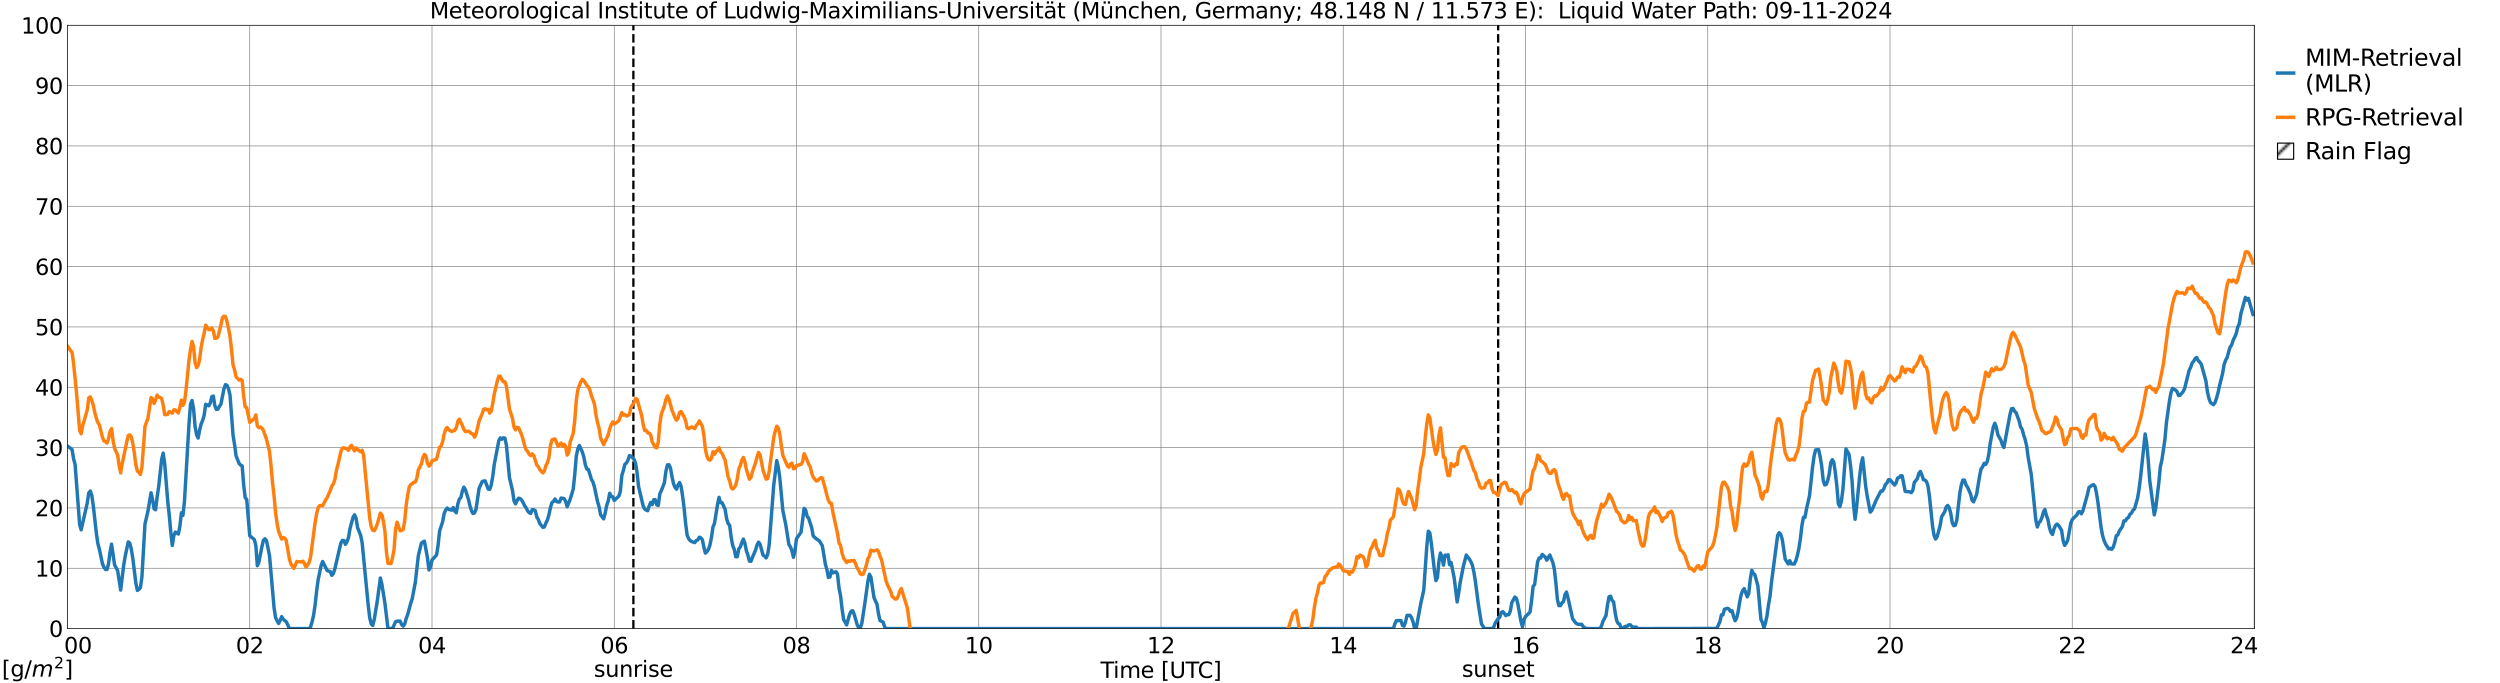 <?xml version="1.0" encoding="utf-8" standalone="no"?>
<!DOCTYPE svg PUBLIC "-//W3C//DTD SVG 1.1//EN"
  "http://www.w3.org/Graphics/SVG/1.1/DTD/svg11.dtd">
<svg xmlns:xlink="http://www.w3.org/1999/xlink" width="1085.4pt" height="296.64pt" viewBox="0 0 1085.4 296.64" xmlns="http://www.w3.org/2000/svg" version="1.1">
 <defs>
  <style type="text/css">*{stroke-linejoin: round; stroke-linecap: butt}</style>
 </defs>
 <g id="figure_1">
  <g id="patch_1">
   <path d="M 0 296.64 
L 1085.4 296.64 
L 1085.4 0 
L 0 0 
z
" style="fill: #ffffff"/>
  </g>
  <g id="axes_1">
   <g id="patch_2">
    <path d="M 29.306 272.909 
L 978.814 272.909 
L 978.814 10.976 
L 29.306 10.976 
z
" style="fill: #ffffff"/>
   </g>
   <g id="patch_3">
    <path d="M 978.814 272.909 
L 978.814 272.909 
L 978.814 10.976 
L 978.814 10.976 
z
" clip-path="url(#p6f76e34dac)" style="fill: #d3d3d3; stroke: #d3d3d3; stroke-linejoin: miter"/>
   </g>
   <g id="matplotlib.axis_1">
    <g id="xtick_1">
     <g id="line2d_1">
      <path d="M 29.306 272.909 
L 29.306 10.976 
" clip-path="url(#p6f76e34dac)" style="fill: none; stroke: #808080; stroke-width: 0.3; stroke-linecap: square"/>
     </g>
     <g id="line2d_2"/>
     <g id="text_1">
      <!--    00 -->
      <g transform="translate(18.733 283.627) scale(0.095 -0.095)">
       <defs>
        <path id="DejaVuSans-20" transform="scale(0.016)"/>
        <path id="DejaVuSans-30" d="M 2034 4250 
Q 1547 4250 1301 3770 
Q 1056 3291 1056 2328 
Q 1056 1369 1301 889 
Q 1547 409 2034 409 
Q 2525 409 2770 889 
Q 3016 1369 3016 2328 
Q 3016 3291 2770 3770 
Q 2525 4250 2034 4250 
z
M 2034 4750 
Q 2819 4750 3233 4129 
Q 3647 3509 3647 2328 
Q 3647 1150 3233 529 
Q 2819 -91 2034 -91 
Q 1250 -91 836 529 
Q 422 1150 422 2328 
Q 422 3509 836 4129 
Q 1250 4750 2034 4750 
z
" transform="scale(0.016)"/>
       </defs>
       <use xlink:href="#DejaVuSans-20"/>
       <use xlink:href="#DejaVuSans-20" transform="translate(31.787 0)"/>
       <use xlink:href="#DejaVuSans-20" transform="translate(63.574 0)"/>
       <use xlink:href="#DejaVuSans-30" transform="translate(95.361 0)"/>
       <use xlink:href="#DejaVuSans-30" transform="translate(158.984 0)"/>
      </g>
     </g>
    </g>
    <g id="xtick_2">
     <g id="line2d_3">
      <path d="M 108.431 272.909 
L 108.431 10.976 
" clip-path="url(#p6f76e34dac)" style="fill: none; stroke: #808080; stroke-width: 0.3; stroke-linecap: square"/>
     </g>
     <g id="line2d_4"/>
     <g id="text_2">
      <!-- 02 -->
      <g transform="translate(102.387 283.627) scale(0.095 -0.095)">
       <defs>
        <path id="DejaVuSans-32" d="M 1228 531 
L 3431 531 
L 3431 0 
L 469 0 
L 469 531 
Q 828 903 1448 1529 
Q 2069 2156 2228 2338 
Q 2531 2678 2651 2914 
Q 2772 3150 2772 3378 
Q 2772 3750 2511 3984 
Q 2250 4219 1831 4219 
Q 1534 4219 1204 4116 
Q 875 4013 500 3803 
L 500 4441 
Q 881 4594 1212 4672 
Q 1544 4750 1819 4750 
Q 2544 4750 2975 4387 
Q 3406 4025 3406 3419 
Q 3406 3131 3298 2873 
Q 3191 2616 2906 2266 
Q 2828 2175 2409 1742 
Q 1991 1309 1228 531 
z
" transform="scale(0.016)"/>
       </defs>
       <use xlink:href="#DejaVuSans-30"/>
       <use xlink:href="#DejaVuSans-32" transform="translate(63.623 0)"/>
      </g>
     </g>
    </g>
    <g id="xtick_3">
     <g id="line2d_5">
      <path d="M 187.557 272.909 
L 187.557 10.976 
" clip-path="url(#p6f76e34dac)" style="fill: none; stroke: #808080; stroke-width: 0.3; stroke-linecap: square"/>
     </g>
     <g id="line2d_6"/>
     <g id="text_3">
      <!-- 04 -->
      <g transform="translate(181.513 283.627) scale(0.095 -0.095)">
       <defs>
        <path id="DejaVuSans-34" d="M 2419 4116 
L 825 1625 
L 2419 1625 
L 2419 4116 
z
M 2253 4666 
L 3047 4666 
L 3047 1625 
L 3713 1625 
L 3713 1100 
L 3047 1100 
L 3047 0 
L 2419 0 
L 2419 1100 
L 313 1100 
L 313 1709 
L 2253 4666 
z
" transform="scale(0.016)"/>
       </defs>
       <use xlink:href="#DejaVuSans-30"/>
       <use xlink:href="#DejaVuSans-34" transform="translate(63.623 0)"/>
      </g>
     </g>
    </g>
    <g id="xtick_4">
     <g id="line2d_7">
      <path d="M 266.683 272.909 
L 266.683 10.976 
" clip-path="url(#p6f76e34dac)" style="fill: none; stroke: #808080; stroke-width: 0.3; stroke-linecap: square"/>
     </g>
     <g id="line2d_8"/>
     <g id="text_4">
      <!-- 06 -->
      <g transform="translate(260.638 283.627) scale(0.095 -0.095)">
       <defs>
        <path id="DejaVuSans-36" d="M 2113 2584 
Q 1688 2584 1439 2293 
Q 1191 2003 1191 1497 
Q 1191 994 1439 701 
Q 1688 409 2113 409 
Q 2538 409 2786 701 
Q 3034 994 3034 1497 
Q 3034 2003 2786 2293 
Q 2538 2584 2113 2584 
z
M 3366 4563 
L 3366 3988 
Q 3128 4100 2886 4159 
Q 2644 4219 2406 4219 
Q 1781 4219 1451 3797 
Q 1122 3375 1075 2522 
Q 1259 2794 1537 2939 
Q 1816 3084 2150 3084 
Q 2853 3084 3261 2657 
Q 3669 2231 3669 1497 
Q 3669 778 3244 343 
Q 2819 -91 2113 -91 
Q 1303 -91 875 529 
Q 447 1150 447 2328 
Q 447 3434 972 4092 
Q 1497 4750 2381 4750 
Q 2619 4750 2861 4703 
Q 3103 4656 3366 4563 
z
" transform="scale(0.016)"/>
       </defs>
       <use xlink:href="#DejaVuSans-30"/>
       <use xlink:href="#DejaVuSans-36" transform="translate(63.623 0)"/>
      </g>
     </g>
    </g>
    <g id="xtick_5">
     <g id="line2d_9">
      <path d="M 345.808 272.909 
L 345.808 10.976 
" clip-path="url(#p6f76e34dac)" style="fill: none; stroke: #808080; stroke-width: 0.3; stroke-linecap: square"/>
     </g>
     <g id="line2d_10"/>
     <g id="text_5">
      <!-- 08 -->
      <g transform="translate(339.764 283.627) scale(0.095 -0.095)">
       <defs>
        <path id="DejaVuSans-38" d="M 2034 2216 
Q 1584 2216 1326 1975 
Q 1069 1734 1069 1313 
Q 1069 891 1326 650 
Q 1584 409 2034 409 
Q 2484 409 2743 651 
Q 3003 894 3003 1313 
Q 3003 1734 2745 1975 
Q 2488 2216 2034 2216 
z
M 1403 2484 
Q 997 2584 770 2862 
Q 544 3141 544 3541 
Q 544 4100 942 4425 
Q 1341 4750 2034 4750 
Q 2731 4750 3128 4425 
Q 3525 4100 3525 3541 
Q 3525 3141 3298 2862 
Q 3072 2584 2669 2484 
Q 3125 2378 3379 2068 
Q 3634 1759 3634 1313 
Q 3634 634 3220 271 
Q 2806 -91 2034 -91 
Q 1263 -91 848 271 
Q 434 634 434 1313 
Q 434 1759 690 2068 
Q 947 2378 1403 2484 
z
M 1172 3481 
Q 1172 3119 1398 2916 
Q 1625 2713 2034 2713 
Q 2441 2713 2670 2916 
Q 2900 3119 2900 3481 
Q 2900 3844 2670 4047 
Q 2441 4250 2034 4250 
Q 1625 4250 1398 4047 
Q 1172 3844 1172 3481 
z
" transform="scale(0.016)"/>
       </defs>
       <use xlink:href="#DejaVuSans-30"/>
       <use xlink:href="#DejaVuSans-38" transform="translate(63.623 0)"/>
      </g>
     </g>
    </g>
    <g id="xtick_6">
     <g id="line2d_11">
      <path d="M 424.934 272.909 
L 424.934 10.976 
" clip-path="url(#p6f76e34dac)" style="fill: none; stroke: #808080; stroke-width: 0.3; stroke-linecap: square"/>
     </g>
     <g id="line2d_12"/>
     <g id="text_6">
      <!-- 10 -->
      <g transform="translate(418.89 283.627) scale(0.095 -0.095)">
       <defs>
        <path id="DejaVuSans-31" d="M 794 531 
L 1825 531 
L 1825 4091 
L 703 3866 
L 703 4441 
L 1819 4666 
L 2450 4666 
L 2450 531 
L 3481 531 
L 3481 0 
L 794 0 
L 794 531 
z
" transform="scale(0.016)"/>
       </defs>
       <use xlink:href="#DejaVuSans-31"/>
       <use xlink:href="#DejaVuSans-30" transform="translate(63.623 0)"/>
      </g>
     </g>
    </g>
    <g id="xtick_7">
     <g id="line2d_13">
      <path d="M 504.06 272.909 
L 504.06 10.976 
" clip-path="url(#p6f76e34dac)" style="fill: none; stroke: #808080; stroke-width: 0.3; stroke-linecap: square"/>
     </g>
     <g id="line2d_14"/>
     <g id="text_7">
      <!-- 12 -->
      <g transform="translate(498.015 283.627) scale(0.095 -0.095)">
       <use xlink:href="#DejaVuSans-31"/>
       <use xlink:href="#DejaVuSans-32" transform="translate(63.623 0)"/>
      </g>
     </g>
    </g>
    <g id="xtick_8">
     <g id="line2d_15">
      <path d="M 583.185 272.909 
L 583.185 10.976 
" clip-path="url(#p6f76e34dac)" style="fill: none; stroke: #808080; stroke-width: 0.3; stroke-linecap: square"/>
     </g>
     <g id="line2d_16"/>
     <g id="text_8">
      <!-- 14 -->
      <g transform="translate(577.141 283.627) scale(0.095 -0.095)">
       <use xlink:href="#DejaVuSans-31"/>
       <use xlink:href="#DejaVuSans-34" transform="translate(63.623 0)"/>
      </g>
     </g>
    </g>
    <g id="xtick_9">
     <g id="line2d_17">
      <path d="M 662.311 272.909 
L 662.311 10.976 
" clip-path="url(#p6f76e34dac)" style="fill: none; stroke: #808080; stroke-width: 0.3; stroke-linecap: square"/>
     </g>
     <g id="line2d_18"/>
     <g id="text_9">
      <!-- 16 -->
      <g transform="translate(656.267 283.627) scale(0.095 -0.095)">
       <use xlink:href="#DejaVuSans-31"/>
       <use xlink:href="#DejaVuSans-36" transform="translate(63.623 0)"/>
      </g>
     </g>
    </g>
    <g id="xtick_10">
     <g id="line2d_19">
      <path d="M 741.437 272.909 
L 741.437 10.976 
" clip-path="url(#p6f76e34dac)" style="fill: none; stroke: #808080; stroke-width: 0.3; stroke-linecap: square"/>
     </g>
     <g id="line2d_20"/>
     <g id="text_10">
      <!-- 18 -->
      <g transform="translate(735.392 283.627) scale(0.095 -0.095)">
       <use xlink:href="#DejaVuSans-31"/>
       <use xlink:href="#DejaVuSans-38" transform="translate(63.623 0)"/>
      </g>
     </g>
    </g>
    <g id="xtick_11">
     <g id="line2d_21">
      <path d="M 820.562 272.909 
L 820.562 10.976 
" clip-path="url(#p6f76e34dac)" style="fill: none; stroke: #808080; stroke-width: 0.3; stroke-linecap: square"/>
     </g>
     <g id="line2d_22"/>
     <g id="text_11">
      <!-- 20 -->
      <g transform="translate(814.518 283.627) scale(0.095 -0.095)">
       <use xlink:href="#DejaVuSans-32"/>
       <use xlink:href="#DejaVuSans-30" transform="translate(63.623 0)"/>
      </g>
     </g>
    </g>
    <g id="xtick_12">
     <g id="line2d_23">
      <path d="M 899.688 272.909 
L 899.688 10.976 
" clip-path="url(#p6f76e34dac)" style="fill: none; stroke: #808080; stroke-width: 0.3; stroke-linecap: square"/>
     </g>
     <g id="line2d_24"/>
     <g id="text_12">
      <!-- 22 -->
      <g transform="translate(893.644 283.627) scale(0.095 -0.095)">
       <use xlink:href="#DejaVuSans-32"/>
       <use xlink:href="#DejaVuSans-32" transform="translate(63.623 0)"/>
      </g>
     </g>
    </g>
    <g id="xtick_13">
     <g id="line2d_25">
      <path d="M 978.814 272.909 
L 978.814 10.976 
" clip-path="url(#p6f76e34dac)" style="fill: none; stroke: #808080; stroke-width: 0.3; stroke-linecap: square"/>
     </g>
     <g id="line2d_26"/>
     <g id="text_13">
      <!-- 24    -->
      <g transform="translate(968.241 283.627) scale(0.095 -0.095)">
       <use xlink:href="#DejaVuSans-32"/>
       <use xlink:href="#DejaVuSans-34" transform="translate(63.623 0)"/>
       <use xlink:href="#DejaVuSans-20" transform="translate(127.246 0)"/>
       <use xlink:href="#DejaVuSans-20" transform="translate(159.033 0)"/>
       <use xlink:href="#DejaVuSans-20" transform="translate(190.82 0)"/>
      </g>
     </g>
    </g>
    <g id="text_14">
     <!-- Time [UTC] -->
     <g transform="translate(477.806 294.322) scale(0.095 -0.095)">
      <defs>
       <path id="DejaVuSans-54" d="M -19 4666 
L 3928 4666 
L 3928 4134 
L 2272 4134 
L 2272 0 
L 1638 0 
L 1638 4134 
L -19 4134 
L -19 4666 
z
" transform="scale(0.016)"/>
       <path id="DejaVuSans-69" d="M 603 3500 
L 1178 3500 
L 1178 0 
L 603 0 
L 603 3500 
z
M 603 4863 
L 1178 4863 
L 1178 4134 
L 603 4134 
L 603 4863 
z
" transform="scale(0.016)"/>
       <path id="DejaVuSans-6d" d="M 3328 2828 
Q 3544 3216 3844 3400 
Q 4144 3584 4550 3584 
Q 5097 3584 5394 3201 
Q 5691 2819 5691 2113 
L 5691 0 
L 5113 0 
L 5113 2094 
Q 5113 2597 4934 2840 
Q 4756 3084 4391 3084 
Q 3944 3084 3684 2787 
Q 3425 2491 3425 1978 
L 3425 0 
L 2847 0 
L 2847 2094 
Q 2847 2600 2669 2842 
Q 2491 3084 2119 3084 
Q 1678 3084 1418 2786 
Q 1159 2488 1159 1978 
L 1159 0 
L 581 0 
L 581 3500 
L 1159 3500 
L 1159 2956 
Q 1356 3278 1631 3431 
Q 1906 3584 2284 3584 
Q 2666 3584 2933 3390 
Q 3200 3197 3328 2828 
z
" transform="scale(0.016)"/>
       <path id="DejaVuSans-65" d="M 3597 1894 
L 3597 1613 
L 953 1613 
Q 991 1019 1311 708 
Q 1631 397 2203 397 
Q 2534 397 2845 478 
Q 3156 559 3463 722 
L 3463 178 
Q 3153 47 2828 -22 
Q 2503 -91 2169 -91 
Q 1331 -91 842 396 
Q 353 884 353 1716 
Q 353 2575 817 3079 
Q 1281 3584 2069 3584 
Q 2775 3584 3186 3129 
Q 3597 2675 3597 1894 
z
M 3022 2063 
Q 3016 2534 2758 2815 
Q 2500 3097 2075 3097 
Q 1594 3097 1305 2825 
Q 1016 2553 972 2059 
L 3022 2063 
z
" transform="scale(0.016)"/>
       <path id="DejaVuSans-5b" d="M 550 4863 
L 1875 4863 
L 1875 4416 
L 1125 4416 
L 1125 -397 
L 1875 -397 
L 1875 -844 
L 550 -844 
L 550 4863 
z
" transform="scale(0.016)"/>
       <path id="DejaVuSans-55" d="M 556 4666 
L 1191 4666 
L 1191 1831 
Q 1191 1081 1462 751 
Q 1734 422 2344 422 
Q 2950 422 3222 751 
Q 3494 1081 3494 1831 
L 3494 4666 
L 4128 4666 
L 4128 1753 
Q 4128 841 3676 375 
Q 3225 -91 2344 -91 
Q 1459 -91 1007 375 
Q 556 841 556 1753 
L 556 4666 
z
" transform="scale(0.016)"/>
       <path id="DejaVuSans-43" d="M 4122 4306 
L 4122 3641 
Q 3803 3938 3442 4084 
Q 3081 4231 2675 4231 
Q 1875 4231 1450 3742 
Q 1025 3253 1025 2328 
Q 1025 1406 1450 917 
Q 1875 428 2675 428 
Q 3081 428 3442 575 
Q 3803 722 4122 1019 
L 4122 359 
Q 3791 134 3420 21 
Q 3050 -91 2638 -91 
Q 1578 -91 968 557 
Q 359 1206 359 2328 
Q 359 3453 968 4101 
Q 1578 4750 2638 4750 
Q 3056 4750 3426 4639 
Q 3797 4528 4122 4306 
z
" transform="scale(0.016)"/>
       <path id="DejaVuSans-5d" d="M 1947 4863 
L 1947 -844 
L 622 -844 
L 622 -397 
L 1369 -397 
L 1369 4416 
L 622 4416 
L 622 4863 
L 1947 4863 
z
" transform="scale(0.016)"/>
      </defs>
      <use xlink:href="#DejaVuSans-54"/>
      <use xlink:href="#DejaVuSans-69" transform="translate(57.959 0)"/>
      <use xlink:href="#DejaVuSans-6d" transform="translate(85.742 0)"/>
      <use xlink:href="#DejaVuSans-65" transform="translate(183.154 0)"/>
      <use xlink:href="#DejaVuSans-20" transform="translate(244.678 0)"/>
      <use xlink:href="#DejaVuSans-5b" transform="translate(276.465 0)"/>
      <use xlink:href="#DejaVuSans-55" transform="translate(315.479 0)"/>
      <use xlink:href="#DejaVuSans-54" transform="translate(388.672 0)"/>
      <use xlink:href="#DejaVuSans-43" transform="translate(443.881 0)"/>
      <use xlink:href="#DejaVuSans-5d" transform="translate(513.705 0)"/>
     </g>
    </g>
   </g>
   <g id="matplotlib.axis_2">
    <g id="ytick_1">
     <g id="line2d_27">
      <path d="M 29.306 272.909 
L 978.814 272.909 
" clip-path="url(#p6f76e34dac)" style="fill: none; stroke: #808080; stroke-width: 0.3; stroke-linecap: square"/>
     </g>
     <g id="line2d_28"/>
     <g id="text_15">
      <!-- 0 -->
      <g transform="translate(21.261 276.518) scale(0.095 -0.095)">
       <use xlink:href="#DejaVuSans-30"/>
      </g>
     </g>
    </g>
    <g id="ytick_2">
     <g id="line2d_29">
      <path d="M 29.306 246.715 
L 978.814 246.715 
" clip-path="url(#p6f76e34dac)" style="fill: none; stroke: #808080; stroke-width: 0.3; stroke-linecap: square"/>
     </g>
     <g id="line2d_30"/>
     <g id="text_16">
      <!-- 10 -->
      <g transform="translate(15.217 250.325) scale(0.095 -0.095)">
       <use xlink:href="#DejaVuSans-31"/>
       <use xlink:href="#DejaVuSans-30" transform="translate(63.623 0)"/>
      </g>
     </g>
    </g>
    <g id="ytick_3">
     <g id="line2d_31">
      <path d="M 29.306 220.522 
L 978.814 220.522 
" clip-path="url(#p6f76e34dac)" style="fill: none; stroke: #808080; stroke-width: 0.3; stroke-linecap: square"/>
     </g>
     <g id="line2d_32"/>
     <g id="text_17">
      <!-- 20 -->
      <g transform="translate(15.217 224.131) scale(0.095 -0.095)">
       <use xlink:href="#DejaVuSans-32"/>
       <use xlink:href="#DejaVuSans-30" transform="translate(63.623 0)"/>
      </g>
     </g>
    </g>
    <g id="ytick_4">
     <g id="line2d_33">
      <path d="M 29.306 194.329 
L 978.814 194.329 
" clip-path="url(#p6f76e34dac)" style="fill: none; stroke: #808080; stroke-width: 0.3; stroke-linecap: square"/>
     </g>
     <g id="line2d_34"/>
     <g id="text_18">
      <!-- 30 -->
      <g transform="translate(15.217 197.938) scale(0.095 -0.095)">
       <defs>
        <path id="DejaVuSans-33" d="M 2597 2516 
Q 3050 2419 3304 2112 
Q 3559 1806 3559 1356 
Q 3559 666 3084 287 
Q 2609 -91 1734 -91 
Q 1441 -91 1130 -33 
Q 819 25 488 141 
L 488 750 
Q 750 597 1062 519 
Q 1375 441 1716 441 
Q 2309 441 2620 675 
Q 2931 909 2931 1356 
Q 2931 1769 2642 2001 
Q 2353 2234 1838 2234 
L 1294 2234 
L 1294 2753 
L 1863 2753 
Q 2328 2753 2575 2939 
Q 2822 3125 2822 3475 
Q 2822 3834 2567 4026 
Q 2313 4219 1838 4219 
Q 1578 4219 1281 4162 
Q 984 4106 628 3988 
L 628 4550 
Q 988 4650 1302 4700 
Q 1616 4750 1894 4750 
Q 2613 4750 3031 4423 
Q 3450 4097 3450 3541 
Q 3450 3153 3228 2886 
Q 3006 2619 2597 2516 
z
" transform="scale(0.016)"/>
       </defs>
       <use xlink:href="#DejaVuSans-33"/>
       <use xlink:href="#DejaVuSans-30" transform="translate(63.623 0)"/>
      </g>
     </g>
    </g>
    <g id="ytick_5">
     <g id="line2d_35">
      <path d="M 29.306 168.136 
L 978.814 168.136 
" clip-path="url(#p6f76e34dac)" style="fill: none; stroke: #808080; stroke-width: 0.3; stroke-linecap: square"/>
     </g>
     <g id="line2d_36"/>
     <g id="text_19">
      <!-- 40 -->
      <g transform="translate(15.217 171.745) scale(0.095 -0.095)">
       <use xlink:href="#DejaVuSans-34"/>
       <use xlink:href="#DejaVuSans-30" transform="translate(63.623 0)"/>
      </g>
     </g>
    </g>
    <g id="ytick_6">
     <g id="line2d_37">
      <path d="M 29.306 141.942 
L 978.814 141.942 
" clip-path="url(#p6f76e34dac)" style="fill: none; stroke: #808080; stroke-width: 0.3; stroke-linecap: square"/>
     </g>
     <g id="line2d_38"/>
     <g id="text_20">
      <!-- 50 -->
      <g transform="translate(15.217 145.551) scale(0.095 -0.095)">
       <defs>
        <path id="DejaVuSans-35" d="M 691 4666 
L 3169 4666 
L 3169 4134 
L 1269 4134 
L 1269 2991 
Q 1406 3038 1543 3061 
Q 1681 3084 1819 3084 
Q 2600 3084 3056 2656 
Q 3513 2228 3513 1497 
Q 3513 744 3044 326 
Q 2575 -91 1722 -91 
Q 1428 -91 1123 -41 
Q 819 9 494 109 
L 494 744 
Q 775 591 1075 516 
Q 1375 441 1709 441 
Q 2250 441 2565 725 
Q 2881 1009 2881 1497 
Q 2881 1984 2565 2268 
Q 2250 2553 1709 2553 
Q 1456 2553 1204 2497 
Q 953 2441 691 2322 
L 691 4666 
z
" transform="scale(0.016)"/>
       </defs>
       <use xlink:href="#DejaVuSans-35"/>
       <use xlink:href="#DejaVuSans-30" transform="translate(63.623 0)"/>
      </g>
     </g>
    </g>
    <g id="ytick_7">
     <g id="line2d_39">
      <path d="M 29.306 115.749 
L 978.814 115.749 
" clip-path="url(#p6f76e34dac)" style="fill: none; stroke: #808080; stroke-width: 0.3; stroke-linecap: square"/>
     </g>
     <g id="line2d_40"/>
     <g id="text_21">
      <!-- 60 -->
      <g transform="translate(15.217 119.358) scale(0.095 -0.095)">
       <use xlink:href="#DejaVuSans-36"/>
       <use xlink:href="#DejaVuSans-30" transform="translate(63.623 0)"/>
      </g>
     </g>
    </g>
    <g id="ytick_8">
     <g id="line2d_41">
      <path d="M 29.306 89.556 
L 978.814 89.556 
" clip-path="url(#p6f76e34dac)" style="fill: none; stroke: #808080; stroke-width: 0.3; stroke-linecap: square"/>
     </g>
     <g id="line2d_42"/>
     <g id="text_22">
      <!-- 70 -->
      <g transform="translate(15.217 93.165) scale(0.095 -0.095)">
       <defs>
        <path id="DejaVuSans-37" d="M 525 4666 
L 3525 4666 
L 3525 4397 
L 1831 0 
L 1172 0 
L 2766 4134 
L 525 4134 
L 525 4666 
z
" transform="scale(0.016)"/>
       </defs>
       <use xlink:href="#DejaVuSans-37"/>
       <use xlink:href="#DejaVuSans-30" transform="translate(63.623 0)"/>
      </g>
     </g>
    </g>
    <g id="ytick_9">
     <g id="line2d_43">
      <path d="M 29.306 63.362 
L 978.814 63.362 
" clip-path="url(#p6f76e34dac)" style="fill: none; stroke: #808080; stroke-width: 0.3; stroke-linecap: square"/>
     </g>
     <g id="line2d_44"/>
     <g id="text_23">
      <!-- 80 -->
      <g transform="translate(15.217 66.972) scale(0.095 -0.095)">
       <use xlink:href="#DejaVuSans-38"/>
       <use xlink:href="#DejaVuSans-30" transform="translate(63.623 0)"/>
      </g>
     </g>
    </g>
    <g id="ytick_10">
     <g id="line2d_45">
      <path d="M 29.306 37.169 
L 978.814 37.169 
" clip-path="url(#p6f76e34dac)" style="fill: none; stroke: #808080; stroke-width: 0.3; stroke-linecap: square"/>
     </g>
     <g id="line2d_46"/>
     <g id="text_24">
      <!-- 90 -->
      <g transform="translate(15.217 40.778) scale(0.095 -0.095)">
       <defs>
        <path id="DejaVuSans-39" d="M 703 97 
L 703 672 
Q 941 559 1184 500 
Q 1428 441 1663 441 
Q 2288 441 2617 861 
Q 2947 1281 2994 2138 
Q 2813 1869 2534 1725 
Q 2256 1581 1919 1581 
Q 1219 1581 811 2004 
Q 403 2428 403 3163 
Q 403 3881 828 4315 
Q 1253 4750 1959 4750 
Q 2769 4750 3195 4129 
Q 3622 3509 3622 2328 
Q 3622 1225 3098 567 
Q 2575 -91 1691 -91 
Q 1453 -91 1209 -44 
Q 966 3 703 97 
z
M 1959 2075 
Q 2384 2075 2632 2365 
Q 2881 2656 2881 3163 
Q 2881 3666 2632 3958 
Q 2384 4250 1959 4250 
Q 1534 4250 1286 3958 
Q 1038 3666 1038 3163 
Q 1038 2656 1286 2365 
Q 1534 2075 1959 2075 
z
" transform="scale(0.016)"/>
       </defs>
       <use xlink:href="#DejaVuSans-39"/>
       <use xlink:href="#DejaVuSans-30" transform="translate(63.623 0)"/>
      </g>
     </g>
    </g>
    <g id="ytick_11">
     <g id="line2d_47">
      <path d="M 29.306 10.976 
L 978.814 10.976 
" clip-path="url(#p6f76e34dac)" style="fill: none; stroke: #808080; stroke-width: 0.3; stroke-linecap: square"/>
     </g>
     <g id="line2d_48"/>
     <g id="text_25">
      <!-- 100 -->
      <g transform="translate(9.173 14.585) scale(0.095 -0.095)">
       <use xlink:href="#DejaVuSans-31"/>
       <use xlink:href="#DejaVuSans-30" transform="translate(63.623 0)"/>
       <use xlink:href="#DejaVuSans-30" transform="translate(127.246 0)"/>
      </g>
     </g>
    </g>
   </g>
   <g id="line2d_49">
    <path d="M 274.991 272.909 
L 274.991 10.976 
" clip-path="url(#p6f76e34dac)" style="fill: none; stroke-dasharray: 3.7,1.6; stroke-dashoffset: 0; stroke: #000000"/>
   </g>
   <g id="line2d_50">
    <path d="M 650.442 272.909 
L 650.442 10.976 
" clip-path="url(#p6f76e34dac)" style="fill: none; stroke-dasharray: 3.7,1.6; stroke-dashoffset: 0; stroke: #000000"/>
   </g>
   <g id="line2d_51">
    <path d="M 29.306 193.65 
L 31.284 195.129 
L 31.943 199.133 
L 32.603 201.665 
L 34.581 227.781 
L 35.24 230.031 
L 36.559 224.217 
L 37.878 218.383 
L 38.537 214.041 
L 39.197 213.186 
L 39.856 215.108 
L 40.515 219.649 
L 41.834 231.525 
L 42.493 236.021 
L 43.153 238.482 
L 44.472 244.727 
L 45.131 246.326 
L 45.79 247.231 
L 46.45 247.235 
L 47.109 244.834 
L 47.768 239.894 
L 48.428 236.249 
L 49.747 245.241 
L 51.065 247.688 
L 52.384 256.184 
L 53.703 245.405 
L 54.362 241.468 
L 55.681 235.266 
L 56.34 235.818 
L 57 238.33 
L 57.659 242.405 
L 58.978 253.071 
L 59.637 256.339 
L 60.297 255.912 
L 60.956 255.119 
L 61.615 250.52 
L 62.934 227.581 
L 64.253 221.784 
L 65.572 213.947 
L 66.231 216.877 
L 66.89 220.877 
L 67.55 221.325 
L 68.209 215.857 
L 68.869 211.489 
L 70.187 199.421 
L 70.847 196.723 
L 71.506 201.33 
L 72.825 217.711 
L 73.484 223.612 
L 74.144 231.108 
L 74.803 236.816 
L 75.462 232.551 
L 76.122 231.014 
L 77.441 231.851 
L 78.1 228.536 
L 78.759 222.636 
L 79.419 223.759 
L 80.078 217.731 
L 82.056 184.099 
L 82.716 175.464 
L 83.375 173.892 
L 84.034 177.458 
L 84.694 185.165 
L 85.353 188.759 
L 86.013 190.179 
L 86.672 186.757 
L 87.331 184.051 
L 87.991 182.509 
L 88.65 180.203 
L 89.309 175.513 
L 90.628 176.19 
L 91.288 174.991 
L 91.947 172.273 
L 92.606 171.942 
L 93.266 176.079 
L 93.925 177.746 
L 94.584 177.667 
L 95.244 176.441 
L 95.903 175.514 
L 97.222 168.826 
L 97.881 167.004 
L 98.541 167.295 
L 99.2 168.83 
L 99.86 171.523 
L 101.178 188.949 
L 101.838 193.043 
L 102.497 197.935 
L 103.816 201.221 
L 104.475 201.933 
L 105.135 202.26 
L 105.794 210.563 
L 106.453 216.087 
L 107.113 216.832 
L 108.431 232.622 
L 110.41 234.231 
L 111.069 236.868 
L 111.728 245.599 
L 112.388 244.094 
L 113.707 237.365 
L 114.366 234.569 
L 115.025 233.932 
L 115.685 234.674 
L 117.003 241.137 
L 118.982 263.838 
L 119.641 268.127 
L 120.3 269.539 
L 120.96 270.665 
L 121.619 269.384 
L 122.278 267.722 
L 122.938 268.772 
L 123.597 269.433 
L 124.257 269.926 
L 124.916 271.207 
L 125.575 272.869 
L 127.553 272.909 
L 134.147 272.909 
L 134.807 272.316 
L 135.466 270.039 
L 136.125 267.217 
L 136.785 262.79 
L 137.444 256.775 
L 138.104 251.849 
L 139.422 245.444 
L 140.082 243.795 
L 142.06 247.735 
L 143.379 248.176 
L 144.038 249.784 
L 144.697 249.079 
L 145.357 247.074 
L 147.335 238.542 
L 147.994 235.794 
L 148.654 234.618 
L 149.313 234.688 
L 149.972 236.341 
L 150.632 235.259 
L 151.291 233.406 
L 151.951 229.554 
L 153.269 224.616 
L 153.929 223.518 
L 154.588 225.004 
L 155.247 229.063 
L 156.566 232.426 
L 157.226 235.593 
L 158.544 249.218 
L 159.863 262.723 
L 160.523 268.249 
L 161.182 270.927 
L 161.841 271.543 
L 162.501 268.867 
L 163.819 260.806 
L 165.138 250.962 
L 165.798 253.636 
L 167.116 261.92 
L 168.435 272.857 
L 170.413 272.909 
L 171.732 269.956 
L 172.391 269.664 
L 173.71 269.664 
L 174.37 271.143 
L 175.029 271.86 
L 175.688 270.99 
L 176.348 268.55 
L 177.007 266.794 
L 178.326 261.884 
L 178.985 259.901 
L 180.304 252.86 
L 181.623 241.299 
L 182.941 235.814 
L 183.601 235.29 
L 184.26 234.959 
L 185.579 242.166 
L 186.238 247.441 
L 186.898 246.283 
L 187.557 243.131 
L 189.535 240.953 
L 190.195 236.829 
L 190.854 230.545 
L 192.173 226.543 
L 192.832 222.969 
L 193.492 221.413 
L 194.151 220.563 
L 194.81 221.182 
L 196.129 221.485 
L 196.788 220.366 
L 197.448 221.912 
L 198.107 222.623 
L 198.767 218.834 
L 199.426 216.69 
L 200.085 216.007 
L 200.745 213.208 
L 201.404 211.498 
L 202.063 212.675 
L 203.382 216.816 
L 204.042 219.691 
L 204.701 221.728 
L 205.36 222.956 
L 206.02 222.679 
L 206.679 221.022 
L 207.998 212.04 
L 209.317 209.113 
L 209.976 208.826 
L 210.635 208.78 
L 211.954 212.334 
L 212.614 212.455 
L 213.273 210.584 
L 213.932 206.829 
L 214.592 201.624 
L 216.57 191.284 
L 217.229 190.125 
L 217.889 190.699 
L 218.548 190.089 
L 219.207 190.206 
L 219.867 193.337 
L 221.186 207.331 
L 222.504 212.956 
L 223.164 217.472 
L 223.823 218.738 
L 224.482 217.341 
L 225.142 216.297 
L 225.801 216.495 
L 226.461 217.087 
L 227.12 218.207 
L 227.779 219.572 
L 228.439 220.541 
L 229.098 221.83 
L 229.757 222.6 
L 230.417 222.919 
L 231.076 221.301 
L 231.736 221.312 
L 232.395 221.729 
L 233.054 224.427 
L 233.714 225.554 
L 234.373 227.336 
L 235.692 228.938 
L 236.351 228.784 
L 237.011 227.046 
L 237.67 225.747 
L 238.329 223.453 
L 238.989 220.336 
L 239.648 218.158 
L 240.308 217.688 
L 240.967 216.642 
L 241.626 217.74 
L 242.286 217.94 
L 242.945 217.94 
L 243.604 216.232 
L 244.923 216.478 
L 245.583 217.682 
L 246.242 220.013 
L 247.561 216.712 
L 248.88 212.321 
L 249.539 205.96 
L 250.198 198.11 
L 250.858 194.932 
L 251.517 193.42 
L 252.836 196.259 
L 253.495 198.486 
L 254.155 201.903 
L 254.814 203.694 
L 255.473 203.852 
L 256.792 208.186 
L 257.451 209.269 
L 258.111 211.581 
L 259.43 217.81 
L 260.089 219.962 
L 260.748 223.483 
L 262.067 225.275 
L 262.726 222.843 
L 263.386 219.523 
L 264.045 217.538 
L 264.705 214.155 
L 265.364 215.524 
L 266.023 215.669 
L 266.683 217.248 
L 268.661 215.413 
L 269.32 213.356 
L 269.98 206.378 
L 270.639 204.272 
L 271.298 201.563 
L 271.958 201.044 
L 272.617 199.865 
L 273.277 197.817 
L 273.936 197.977 
L 275.255 199.386 
L 275.914 201.042 
L 276.573 205.08 
L 277.233 211.25 
L 279.211 219.557 
L 279.87 220.97 
L 280.53 221.439 
L 281.189 221.73 
L 281.849 219.701 
L 282.508 218.134 
L 283.167 219.077 
L 283.827 216.976 
L 284.486 216.96 
L 285.145 219.199 
L 285.805 219.445 
L 286.464 214.399 
L 287.124 213.033 
L 288.442 209.614 
L 289.102 204.671 
L 289.761 201.841 
L 290.42 201.772 
L 291.08 203.102 
L 291.739 206.861 
L 292.399 209.952 
L 293.058 211.592 
L 293.717 212.384 
L 294.377 210.552 
L 295.036 209.496 
L 295.696 211.141 
L 296.355 215.363 
L 297.014 220.631 
L 297.674 227.37 
L 298.333 232.365 
L 298.992 233.868 
L 299.652 234.716 
L 300.311 235.117 
L 301.63 235.59 
L 302.289 234.647 
L 302.949 234.401 
L 303.608 233.229 
L 304.267 233.499 
L 304.927 234.277 
L 305.586 237.524 
L 306.246 240.132 
L 306.905 239.549 
L 307.564 238.5 
L 308.224 236.678 
L 308.883 233.337 
L 309.543 228.821 
L 310.202 227.205 
L 311.521 219.087 
L 312.18 215.935 
L 312.839 218.261 
L 313.499 218.248 
L 314.818 221.131 
L 315.477 225.233 
L 316.136 227.313 
L 316.796 228.098 
L 317.455 233.375 
L 318.114 236.873 
L 318.774 238.476 
L 319.433 241.714 
L 320.093 241.713 
L 320.752 238.296 
L 321.411 237.491 
L 322.071 235.601 
L 322.73 234.057 
L 323.39 235.786 
L 324.049 239.135 
L 324.708 241.014 
L 325.368 243.605 
L 326.027 243.728 
L 326.686 241.951 
L 328.005 238.9 
L 328.665 236.622 
L 329.324 235.383 
L 329.983 236.233 
L 331.302 241.079 
L 331.961 241.441 
L 332.621 242.211 
L 333.28 240.766 
L 333.94 236.684 
L 335.918 210.667 
L 337.236 199.982 
L 337.896 202.835 
L 338.555 207.444 
L 339.874 221.588 
L 341.193 228.088 
L 342.512 236.445 
L 343.171 237.385 
L 343.83 239.148 
L 344.49 241.943 
L 345.149 239.05 
L 345.808 233.857 
L 347.787 231.037 
L 349.105 220.739 
L 349.765 221.397 
L 350.424 224.175 
L 351.083 225.008 
L 352.402 229.099 
L 353.062 232.711 
L 354.38 233.94 
L 355.699 234.781 
L 357.018 236.931 
L 358.337 244.919 
L 358.996 247.242 
L 359.655 250.711 
L 360.315 250.532 
L 360.974 247.629 
L 361.634 248.708 
L 362.952 248.214 
L 363.612 249.296 
L 364.271 255.32 
L 364.93 258.602 
L 365.59 264.358 
L 366.249 268.907 
L 367.568 271.294 
L 368.887 266.721 
L 369.546 265.363 
L 370.206 265.146 
L 370.865 266.761 
L 372.184 271.334 
L 372.843 272.503 
L 373.502 272.583 
L 374.162 270.658 
L 375.481 261.991 
L 376.799 252.386 
L 377.459 249.333 
L 378.118 250.565 
L 379.437 259.411 
L 380.756 262.359 
L 381.415 266.594 
L 382.074 269.446 
L 383.393 270.058 
L 384.053 272.124 
L 384.712 272.869 
L 386.69 272.909 
L 604.945 272.909 
L 605.604 270.816 
L 606.264 269.434 
L 608.242 269.434 
L 608.901 271.527 
L 609.561 271.854 
L 610.22 270.046 
L 610.879 267.186 
L 612.198 267.186 
L 612.858 268.241 
L 613.517 270.048 
L 614.176 272.909 
L 614.836 272.909 
L 616.814 262.131 
L 618.133 256.219 
L 619.451 237.234 
L 620.111 230.623 
L 620.77 231.333 
L 621.429 235.942 
L 622.748 247.508 
L 623.408 252.08 
L 624.067 250.738 
L 624.726 243.805 
L 625.386 240.1 
L 626.045 241.869 
L 626.705 245.358 
L 627.364 241.007 
L 628.023 241.476 
L 628.683 240.84 
L 629.342 245.175 
L 630.001 244.192 
L 631.32 250.756 
L 632.639 261.338 
L 633.298 257.476 
L 633.958 252.895 
L 635.276 246.14 
L 636.595 240.981 
L 637.255 241.972 
L 637.914 242.665 
L 638.573 243.813 
L 639.233 245.361 
L 639.892 248.283 
L 640.552 252.373 
L 641.87 262.59 
L 643.189 270.858 
L 644.508 272.909 
L 647.805 272.909 
L 648.464 272.381 
L 649.123 270.609 
L 650.442 268.572 
L 651.102 267.991 
L 651.761 266.013 
L 652.42 265.545 
L 653.08 266.228 
L 653.739 267.258 
L 654.399 266.892 
L 655.058 266.854 
L 655.717 265.285 
L 656.377 261.626 
L 657.695 259.204 
L 658.355 259.752 
L 659.014 262.295 
L 660.333 269.715 
L 660.992 272.136 
L 661.652 269.008 
L 662.311 267.704 
L 664.289 265.75 
L 664.949 260.755 
L 665.608 254.61 
L 666.267 253.773 
L 667.586 243.832 
L 668.246 242.258 
L 668.905 242.281 
L 669.564 240.714 
L 670.883 241.827 
L 671.542 243.211 
L 672.861 240.971 
L 674.18 244.197 
L 674.839 247.152 
L 675.499 253.049 
L 676.158 260.268 
L 676.817 262.917 
L 677.477 262.939 
L 678.136 261.754 
L 678.796 261.201 
L 679.455 258.227 
L 680.114 257.052 
L 680.774 259.638 
L 682.092 265.6 
L 682.752 268.574 
L 684.071 270.429 
L 684.73 270.891 
L 685.389 271.06 
L 686.708 271.06 
L 687.368 272.09 
L 688.686 272.909 
L 694.621 272.909 
L 695.28 271.83 
L 695.939 269.745 
L 697.258 267.274 
L 697.918 262.59 
L 698.577 259.102 
L 699.236 258.838 
L 699.896 260.67 
L 700.555 261.304 
L 701.215 265.867 
L 701.874 269.355 
L 702.533 270.698 
L 703.193 270.951 
L 703.852 272.788 
L 704.511 272.909 
L 705.171 272.176 
L 705.83 271.891 
L 706.49 271.891 
L 707.149 271.267 
L 707.808 271.267 
L 708.468 271.999 
L 709.127 272.285 
L 710.446 272.285 
L 711.105 272.909 
L 745.393 272.845 
L 746.712 269.909 
L 747.371 266.938 
L 748.031 266.938 
L 748.69 264.5 
L 750.009 264.106 
L 750.668 264.432 
L 751.327 265.495 
L 751.987 265.152 
L 752.646 267.653 
L 753.306 269.501 
L 753.965 268.372 
L 754.624 265.599 
L 755.284 261.435 
L 755.943 258.148 
L 756.602 256.362 
L 757.262 255.555 
L 758.581 259.128 
L 759.24 257.568 
L 759.899 251.539 
L 760.559 247.612 
L 761.218 248.944 
L 761.878 249.497 
L 763.196 254.344 
L 764.515 268.884 
L 765.174 270.313 
L 765.834 272.615 
L 766.493 270.432 
L 767.153 267.456 
L 767.812 262.598 
L 768.471 258.812 
L 769.131 252.666 
L 771.768 232.476 
L 772.428 231.301 
L 773.087 231.949 
L 773.746 234.001 
L 775.065 242.77 
L 776.384 244.846 
L 777.043 243.436 
L 777.703 244.791 
L 779.021 244.873 
L 779.681 243.434 
L 780.34 241.169 
L 781 238.119 
L 781.659 233.824 
L 782.318 228.2 
L 782.978 224.611 
L 783.637 224.643 
L 784.296 221.032 
L 785.615 215.207 
L 786.934 202.878 
L 787.593 198.086 
L 788.253 195.345 
L 789.572 195.237 
L 790.231 198.264 
L 790.89 202.213 
L 791.55 208.457 
L 792.209 210.517 
L 792.868 210.37 
L 793.528 208.61 
L 794.187 205.633 
L 794.847 200.843 
L 795.506 199.589 
L 796.165 200.697 
L 796.825 205.171 
L 797.484 210.988 
L 798.143 218.783 
L 798.803 219.949 
L 799.462 217.576 
L 800.122 212.445 
L 801.44 194.931 
L 802.759 197.221 
L 803.419 202.08 
L 804.078 208.686 
L 804.737 219.352 
L 805.397 225.442 
L 806.056 220.215 
L 807.375 206.879 
L 808.034 201.579 
L 808.694 198.77 
L 810.012 211.162 
L 810.672 215.44 
L 811.99 222.336 
L 812.65 221.603 
L 814.628 216.991 
L 816.606 213.209 
L 817.265 213.207 
L 817.925 212.076 
L 818.584 210.331 
L 819.244 209.726 
L 819.903 208.274 
L 820.562 208.318 
L 822.541 210.585 
L 823.2 209.658 
L 823.859 207.542 
L 824.519 207.328 
L 825.178 206.563 
L 825.837 206.583 
L 827.156 213.296 
L 827.816 213.446 
L 829.134 213.52 
L 829.794 213.892 
L 830.453 212.94 
L 831.112 209.471 
L 832.431 207.817 
L 833.091 205.55 
L 833.75 204.686 
L 834.409 206.23 
L 835.069 208.269 
L 835.728 208.411 
L 836.388 209.08 
L 837.047 210.993 
L 837.706 215.603 
L 839.025 228.366 
L 839.684 232.427 
L 840.344 234.022 
L 841.003 233.094 
L 842.322 228.233 
L 842.981 224.374 
L 844.3 222.2 
L 844.959 220.108 
L 845.619 219.453 
L 846.278 220.466 
L 846.938 222.896 
L 847.597 226.999 
L 848.256 228.24 
L 848.916 228.028 
L 849.575 225.758 
L 850.894 213.961 
L 851.553 210.405 
L 852.213 208.431 
L 852.872 208.457 
L 853.531 210.427 
L 854.191 211.466 
L 855.51 214.406 
L 856.169 217.16 
L 856.828 217.877 
L 858.147 214.734 
L 859.466 206.611 
L 860.125 203.534 
L 860.785 202.691 
L 861.444 201.162 
L 862.103 201.668 
L 862.763 200.42 
L 863.422 197.49 
L 864.082 192.435 
L 865.4 185.475 
L 866.06 183.763 
L 866.719 185.45 
L 867.378 188.734 
L 868.697 191.087 
L 869.357 193.132 
L 870.016 194.296 
L 872.653 179.983 
L 873.313 177.446 
L 873.972 177.341 
L 874.632 178.551 
L 875.291 179.133 
L 876.61 182.717 
L 877.269 185.396 
L 877.929 186.376 
L 878.588 188.849 
L 879.247 190.835 
L 879.907 193.685 
L 880.566 198.693 
L 881.885 205.959 
L 883.863 225.72 
L 884.522 228.786 
L 885.182 226.967 
L 885.841 226.308 
L 886.5 224.729 
L 887.16 222.368 
L 887.819 221.19 
L 888.479 223.893 
L 889.138 225.596 
L 889.797 229.146 
L 890.457 231.22 
L 891.116 232.049 
L 891.775 229.59 
L 892.435 228.083 
L 893.094 227.556 
L 893.754 228.087 
L 895.072 230.262 
L 895.732 234.768 
L 896.391 236.777 
L 897.051 235.858 
L 897.71 234.56 
L 899.029 227.251 
L 899.688 225.526 
L 901.666 223.584 
L 902.326 222.272 
L 902.985 222.152 
L 903.644 223.058 
L 904.304 221.799 
L 906.282 214.691 
L 906.941 211.687 
L 908.26 210.673 
L 908.919 210.423 
L 909.579 211.207 
L 910.238 214.309 
L 910.898 218.572 
L 912.216 229.112 
L 912.876 232.618 
L 913.535 234.772 
L 914.194 236.261 
L 915.513 238.319 
L 916.173 238.086 
L 916.832 238.514 
L 917.491 237.523 
L 918.151 235.427 
L 918.81 232.593 
L 919.469 232.224 
L 920.129 230.521 
L 921.448 228.626 
L 922.107 226.146 
L 922.766 226.138 
L 923.426 225.078 
L 924.085 224.685 
L 924.745 223.243 
L 925.404 222.782 
L 926.063 221.494 
L 926.723 220.939 
L 928.041 216.298 
L 928.701 212.346 
L 929.36 207.069 
L 931.338 188.408 
L 931.998 192.369 
L 932.657 199.646 
L 933.316 208.563 
L 935.295 223.513 
L 935.954 220.451 
L 937.273 209.564 
L 937.932 202.628 
L 938.592 199.813 
L 939.91 190.889 
L 940.57 183.539 
L 941.888 174.081 
L 942.548 170.486 
L 943.207 168.646 
L 944.526 169.362 
L 945.185 170.04 
L 945.845 171.717 
L 946.504 171.599 
L 947.823 170.031 
L 948.482 168.648 
L 950.46 160.717 
L 951.12 159.401 
L 951.779 157.524 
L 952.438 156.796 
L 953.098 155.573 
L 953.757 155.22 
L 954.417 156.641 
L 955.076 157.204 
L 955.735 158.24 
L 957.714 165.357 
L 958.373 170.083 
L 959.032 172.939 
L 959.692 174.763 
L 961.01 175.687 
L 961.67 174.764 
L 962.329 172.85 
L 962.989 170.48 
L 963.648 167.375 
L 964.967 162.097 
L 965.626 158.218 
L 966.285 156.395 
L 966.945 155.228 
L 967.604 152.642 
L 968.264 150.669 
L 968.923 149.722 
L 969.582 147.595 
L 970.242 146.333 
L 970.901 144.72 
L 971.561 141.935 
L 972.22 140.579 
L 972.879 136.276 
L 974.857 129.123 
L 975.517 130.342 
L 976.176 129.565 
L 978.154 136.524 
L 978.154 136.524 
" clip-path="url(#p6f76e34dac)" style="fill: none; stroke: #1f77b4; stroke-width: 1.5; stroke-linecap: square"/>
   </g>
   <g id="line2d_52">
    <path d="M 29.306 150.306 
L 31.284 153.027 
L 31.943 157.76 
L 33.262 171.1 
L 34.581 186.817 
L 35.24 188.31 
L 35.9 184.744 
L 36.559 182.61 
L 37.878 177.963 
L 38.537 172.805 
L 39.197 172.287 
L 39.856 173.852 
L 40.515 175.997 
L 41.175 179.217 
L 41.834 181.611 
L 42.493 183.457 
L 43.153 184.501 
L 44.472 189.834 
L 45.131 191.444 
L 45.79 191.729 
L 46.45 192.368 
L 47.109 190.544 
L 47.768 187.361 
L 48.428 186.069 
L 49.087 191.174 
L 49.747 194.619 
L 51.065 197.494 
L 51.725 202.124 
L 52.384 205.313 
L 53.043 201.417 
L 55.022 191.947 
L 55.681 189.095 
L 56.34 188.802 
L 57 189.687 
L 57.659 192.402 
L 58.319 196.647 
L 58.978 201.859 
L 59.637 204.547 
L 60.297 205.007 
L 60.956 205.98 
L 61.615 202.881 
L 62.934 185.145 
L 64.253 181.513 
L 65.572 172.635 
L 66.231 173.182 
L 66.89 175.161 
L 67.55 173.627 
L 68.209 171.541 
L 68.869 172.427 
L 69.528 172.557 
L 70.187 172.989 
L 70.847 175.916 
L 71.506 179.993 
L 72.166 180.042 
L 72.825 179.827 
L 73.484 178.697 
L 74.144 178.951 
L 74.803 179.366 
L 75.462 177.916 
L 76.122 177.999 
L 77.441 179.29 
L 78.1 176.781 
L 78.759 173.722 
L 79.419 176.004 
L 80.078 174.586 
L 80.737 169.611 
L 82.056 156.378 
L 82.716 151.742 
L 83.375 148.224 
L 84.034 150.548 
L 84.694 157.425 
L 85.353 159.596 
L 86.013 158.694 
L 86.672 156.024 
L 87.331 150.77 
L 87.991 147.332 
L 88.65 144.636 
L 89.309 141.172 
L 90.628 143.12 
L 91.288 143.107 
L 91.947 142.453 
L 92.606 143.514 
L 93.266 146.904 
L 93.925 146.831 
L 94.584 146.371 
L 95.903 141.198 
L 96.563 137.927 
L 97.222 137.278 
L 97.881 137.467 
L 98.541 139.588 
L 99.2 142.563 
L 99.86 146.065 
L 100.519 151.723 
L 101.178 158.478 
L 101.838 160.593 
L 102.497 163.609 
L 103.816 165.017 
L 104.475 164.722 
L 105.135 165.143 
L 105.794 171.998 
L 106.453 176.622 
L 107.113 177 
L 108.431 183.405 
L 110.41 181.691 
L 111.069 180.143 
L 111.728 184.909 
L 112.388 185.705 
L 113.047 185.405 
L 113.707 185.893 
L 114.366 186.886 
L 115.685 190.689 
L 117.003 195.963 
L 117.663 202.079 
L 118.322 209.595 
L 118.982 215.295 
L 119.641 222.53 
L 120.3 227.241 
L 120.96 230.618 
L 122.278 234.054 
L 122.938 233.412 
L 123.597 233.584 
L 124.257 234.606 
L 125.575 242.296 
L 126.235 244.699 
L 127.553 246.768 
L 128.213 245.416 
L 128.872 243.771 
L 130.85 243.997 
L 131.51 243.646 
L 132.169 244.676 
L 132.829 246.178 
L 133.488 245.423 
L 134.147 244.241 
L 134.807 242.123 
L 136.785 226.998 
L 137.444 223.189 
L 138.104 220.453 
L 138.763 219.55 
L 139.422 219.484 
L 140.082 219.569 
L 141.4 216.966 
L 142.06 216.004 
L 143.379 212.994 
L 144.038 211.138 
L 144.697 210.114 
L 145.357 208.25 
L 146.016 204.456 
L 146.676 201.929 
L 147.994 196.055 
L 148.654 194.571 
L 149.313 194.419 
L 150.632 194.919 
L 151.291 195.533 
L 151.951 194.03 
L 152.61 193.357 
L 153.269 194.755 
L 153.929 195.746 
L 154.588 194.426 
L 155.247 195.177 
L 156.566 196.157 
L 157.226 195.456 
L 157.885 197.792 
L 160.523 225.058 
L 161.182 228.738 
L 161.841 230.198 
L 162.501 230.423 
L 163.16 229.246 
L 163.819 227.455 
L 165.138 222.768 
L 165.798 223.536 
L 166.457 226.362 
L 167.116 230.644 
L 167.776 239.61 
L 168.435 244.563 
L 169.754 244.675 
L 170.413 242.175 
L 171.073 238.661 
L 171.732 229.739 
L 172.391 226.703 
L 173.051 228.738 
L 173.71 230.389 
L 174.37 230.338 
L 175.029 229.903 
L 175.688 226.244 
L 176.348 219.328 
L 177.007 214.827 
L 177.666 211.463 
L 178.326 210.31 
L 178.985 210.053 
L 179.645 209.402 
L 180.304 209.261 
L 180.963 207.646 
L 181.623 204.011 
L 182.941 201.397 
L 183.601 198.723 
L 184.26 197.328 
L 184.92 197.875 
L 185.579 201.071 
L 186.238 202.366 
L 186.898 201.741 
L 187.557 200.081 
L 189.535 199.34 
L 190.854 194.228 
L 191.513 193.7 
L 192.173 191.697 
L 192.832 188.53 
L 193.492 186.403 
L 194.151 185.591 
L 194.81 186.583 
L 196.129 187.348 
L 196.788 187.026 
L 197.448 186.855 
L 198.107 185.676 
L 198.767 182.967 
L 199.426 181.976 
L 200.745 184.744 
L 201.404 186.447 
L 202.063 187.368 
L 202.723 187.22 
L 203.382 187.235 
L 204.042 187.589 
L 204.701 188.282 
L 205.36 188.409 
L 206.02 189.801 
L 206.679 188.519 
L 207.998 182.785 
L 209.317 179.697 
L 209.976 177.697 
L 210.635 177.473 
L 211.295 177.882 
L 211.954 177.732 
L 212.614 179.372 
L 213.273 178.448 
L 213.932 175.174 
L 214.592 171.089 
L 215.91 165.39 
L 216.57 163.32 
L 217.229 163.429 
L 217.889 164.76 
L 218.548 165.784 
L 219.207 165.727 
L 219.867 167.643 
L 221.186 177.661 
L 222.504 181.606 
L 223.164 185.438 
L 223.823 186.621 
L 224.482 185.489 
L 225.142 185.726 
L 226.461 188.732 
L 227.12 190.886 
L 227.779 193.527 
L 228.439 195.291 
L 229.098 195.983 
L 229.757 197.289 
L 230.417 197.793 
L 231.076 197.044 
L 231.736 197.767 
L 233.054 201.941 
L 233.714 202.584 
L 234.373 203.88 
L 235.692 205.327 
L 236.351 204.496 
L 237.011 202.129 
L 237.67 200.869 
L 238.329 198.505 
L 238.989 193.433 
L 239.648 190.961 
L 240.967 190.572 
L 242.286 193.776 
L 243.604 192.351 
L 244.264 193.81 
L 244.923 192.876 
L 245.583 193.949 
L 246.242 197.583 
L 246.901 196.492 
L 247.561 191.817 
L 248.88 188.126 
L 249.539 182.528 
L 250.198 173.932 
L 250.858 169.281 
L 251.517 167.322 
L 252.176 165.812 
L 252.836 164.696 
L 253.495 165.218 
L 254.814 167.39 
L 255.473 167.977 
L 256.133 169.352 
L 256.792 171.912 
L 257.451 173.574 
L 258.111 175.573 
L 258.77 180.182 
L 259.43 183.597 
L 260.089 185.801 
L 260.748 190.127 
L 262.067 193.034 
L 264.045 188.876 
L 264.705 186.183 
L 265.364 184.356 
L 266.023 183.175 
L 266.683 184.101 
L 268.661 182.726 
L 269.98 179.11 
L 270.639 180.256 
L 271.298 179.964 
L 271.958 180.599 
L 272.617 180.367 
L 273.277 179.936 
L 273.936 176.815 
L 275.255 174.802 
L 275.914 173.027 
L 276.573 173.317 
L 278.552 180.205 
L 279.211 184.108 
L 279.87 186.845 
L 280.53 186.784 
L 281.189 187.885 
L 281.849 188.007 
L 282.508 188.882 
L 283.167 191.873 
L 284.486 194.211 
L 285.145 194.447 
L 285.805 191.867 
L 286.464 184.147 
L 287.124 179.747 
L 288.442 176.26 
L 289.102 173.454 
L 289.761 171.917 
L 290.42 173.246 
L 291.739 178.077 
L 293.058 181.334 
L 293.717 182.438 
L 294.377 181.528 
L 295.036 179.106 
L 295.696 178.651 
L 297.014 181 
L 297.674 182.713 
L 298.333 185.829 
L 298.992 186.117 
L 300.311 185.347 
L 301.63 186.102 
L 302.289 184.753 
L 302.949 184.008 
L 303.608 182.705 
L 304.927 185.025 
L 305.586 188.91 
L 306.246 194.999 
L 306.905 197.999 
L 307.564 199.49 
L 308.224 199.768 
L 308.883 198.977 
L 309.543 196.098 
L 310.202 197.219 
L 310.861 196.096 
L 311.521 195.4 
L 312.18 194.41 
L 312.839 196.182 
L 313.499 196.841 
L 314.818 199.871 
L 316.136 207.108 
L 316.796 208.778 
L 317.455 211.714 
L 318.114 212.34 
L 318.774 211.659 
L 319.433 210.695 
L 320.093 207.827 
L 320.752 203.672 
L 321.411 202.084 
L 322.071 199.803 
L 322.73 198.621 
L 323.39 200.385 
L 324.049 203.845 
L 325.368 208.061 
L 326.027 207.302 
L 326.686 204.782 
L 328.005 200.979 
L 328.665 198.424 
L 329.324 196.443 
L 329.983 197.458 
L 331.302 204.24 
L 332.621 208.03 
L 333.28 207.77 
L 333.94 204.768 
L 335.918 189.959 
L 336.577 187.203 
L 337.236 185.051 
L 337.896 185.786 
L 338.555 188.467 
L 339.215 193.536 
L 339.874 197.707 
L 341.852 202.245 
L 342.512 202.851 
L 343.171 201.482 
L 343.83 201.091 
L 344.49 203.504 
L 345.149 203.294 
L 345.808 202.152 
L 347.787 201.588 
L 348.446 200.487 
L 349.105 196.977 
L 349.765 198.239 
L 351.083 201.529 
L 351.743 202.55 
L 352.402 205.413 
L 353.062 207.179 
L 354.38 208.808 
L 355.04 208.654 
L 355.699 207.896 
L 356.359 207.381 
L 357.018 207.527 
L 358.337 212.333 
L 358.996 215.043 
L 359.655 217.245 
L 360.315 218.377 
L 360.974 218.537 
L 361.634 222.538 
L 363.612 231.619 
L 364.271 235.798 
L 364.93 236.76 
L 365.59 240.106 
L 366.249 242.272 
L 367.568 244.233 
L 368.227 243.539 
L 368.887 243.751 
L 369.546 243.373 
L 370.206 243.507 
L 370.865 243.33 
L 372.184 246.628 
L 372.843 247.626 
L 373.502 249.156 
L 374.162 249.46 
L 374.821 249.229 
L 375.481 247.443 
L 376.14 245.289 
L 376.799 242.59 
L 377.459 241.493 
L 378.118 238.839 
L 378.777 239.121 
L 379.437 239.228 
L 380.756 238.752 
L 381.415 239.468 
L 382.074 241.546 
L 382.734 243.095 
L 384.712 252.337 
L 385.371 254.063 
L 386.69 256.752 
L 387.349 258.945 
L 388.668 260.092 
L 389.328 260.002 
L 389.987 258.74 
L 390.646 256.652 
L 391.306 255.505 
L 393.943 263.958 
L 395.262 273.754 
L 397.24 284.492 
L 398.559 288.939 
L 399.218 289.921 
L 399.878 290.294 
L 400.537 291.291 
L 401.196 291.562 
L 401.856 292.263 
L 402.515 290.509 
L 403.834 284.913 
L 404.493 281.429 
L 405.153 280.115 
L 405.812 281.426 
L 407.131 285.33 
L 408.45 293.96 
L 409.109 295.538 
L 409.768 295.642 
L 411.746 291.504 
L 412.406 291.314 
L 413.065 292.129 
L 414.384 295.509 
L 415.549 297.64 
M 535.125 297.64 
L 536.369 292.25 
L 537.029 293.098 
L 537.688 295.135 
L 539.007 293.286 
L 539.666 293.951 
L 540.326 292.093 
L 540.985 287.878 
L 541.644 282.818 
L 542.304 282.184 
L 542.963 279.958 
L 543.623 279.063 
L 544.282 281.814 
L 544.941 283.759 
L 545.601 285.026 
L 546.26 288.601 
L 546.919 289.972 
L 547.579 288.52 
L 548.238 288.952 
L 548.898 291.002 
L 549.557 292.501 
L 550.876 294.069 
L 552.195 293.407 
L 553.513 284.821 
L 554.173 282.518 
L 555.491 275.565 
L 556.151 275.799 
L 556.81 275.149 
L 558.129 274.258 
L 558.788 273.144 
L 559.448 272.564 
L 561.426 266.209 
L 562.085 265.707 
L 562.745 265.019 
L 564.063 272.533 
L 565.382 275.508 
L 566.042 277.357 
L 566.701 277.084 
L 567.36 276.965 
L 568.02 275.572 
L 569.338 271.862 
L 569.998 268.733 
L 570.657 263.612 
L 571.317 259.753 
L 571.976 257.451 
L 572.635 254.118 
L 573.295 253.065 
L 573.954 253.142 
L 574.613 252.925 
L 575.273 250.326 
L 575.932 249.768 
L 576.592 248.345 
L 577.251 247.641 
L 578.57 246.536 
L 579.889 246.187 
L 580.548 246.313 
L 581.207 244.862 
L 581.867 245.357 
L 583.185 247.729 
L 585.164 248.198 
L 585.823 249.367 
L 586.482 248.097 
L 587.142 248.382 
L 587.801 247.005 
L 588.46 245.289 
L 589.12 241.702 
L 589.779 242.213 
L 590.439 240.992 
L 591.757 241.682 
L 592.417 243.024 
L 593.076 246.245 
L 593.736 245.256 
L 594.395 241.407 
L 595.054 238.505 
L 595.714 237.453 
L 596.373 235.615 
L 597.032 234.561 
L 597.692 238.003 
L 598.351 239 
L 599.011 241.082 
L 599.67 241.291 
L 600.329 241.082 
L 600.989 237.917 
L 601.648 235.533 
L 602.307 231.672 
L 602.967 229.442 
L 603.626 225.872 
L 604.945 224.43 
L 606.264 216.314 
L 606.923 212.242 
L 607.582 212.811 
L 608.242 214.708 
L 608.901 217.643 
L 609.561 218.854 
L 610.22 218.997 
L 610.879 215.679 
L 611.539 213.374 
L 612.858 216.445 
L 614.176 221.279 
L 614.836 219.489 
L 615.495 213.039 
L 616.154 208.474 
L 616.814 203.095 
L 618.133 196.951 
L 618.792 189.925 
L 619.451 184.095 
L 620.111 180.118 
L 620.77 181.305 
L 622.089 190.919 
L 622.748 194.564 
L 623.408 197.295 
L 624.067 195.415 
L 624.726 188.971 
L 625.386 185.747 
L 626.705 198.488 
L 627.364 198.759 
L 628.023 203.603 
L 628.683 206.508 
L 629.342 206.394 
L 630.001 201.264 
L 631.32 202.514 
L 631.98 201.4 
L 632.639 201.697 
L 633.298 196.594 
L 634.617 194.131 
L 635.276 193.963 
L 635.936 193.952 
L 636.595 194.963 
L 637.255 196.58 
L 637.914 198.541 
L 638.573 200.073 
L 639.892 204.299 
L 640.552 205.103 
L 641.211 207.839 
L 641.87 209.119 
L 642.53 211.258 
L 643.189 211.967 
L 644.508 211.687 
L 645.167 209.748 
L 645.827 209.621 
L 646.486 208.683 
L 647.145 208.601 
L 647.805 212.27 
L 648.464 213.817 
L 649.123 213.874 
L 650.442 215.178 
L 651.102 212.259 
L 651.761 210.386 
L 652.42 209.961 
L 653.08 209.38 
L 653.739 209.532 
L 655.058 212.82 
L 655.717 213.004 
L 656.377 212.481 
L 657.695 214.023 
L 658.355 213.753 
L 659.014 215.022 
L 659.674 217.461 
L 660.333 218.788 
L 660.992 216.16 
L 661.652 214.447 
L 662.311 213.754 
L 664.289 212.341 
L 664.949 207.803 
L 665.608 204.382 
L 666.267 203.333 
L 666.927 200.788 
L 667.586 197.594 
L 668.246 198.102 
L 668.905 200.121 
L 669.564 200.459 
L 670.883 201.704 
L 672.202 205.046 
L 672.861 205.534 
L 673.521 205.425 
L 674.18 204.161 
L 674.839 203.901 
L 675.499 204.962 
L 676.158 208.921 
L 676.817 211.147 
L 677.477 212.863 
L 678.136 215.439 
L 678.796 216.79 
L 679.455 214.696 
L 680.114 214.254 
L 680.774 215.369 
L 681.433 215.278 
L 682.092 219.61 
L 682.752 222.719 
L 684.071 225.17 
L 684.73 226.028 
L 685.389 227.684 
L 686.049 226.271 
L 686.708 228.973 
L 687.368 230.908 
L 688.027 232.408 
L 688.686 233.49 
L 689.346 234.283 
L 690.005 233.029 
L 690.664 232.396 
L 691.324 233.721 
L 691.983 233.539 
L 692.643 228.834 
L 693.302 225.766 
L 694.621 221.536 
L 695.28 218.924 
L 695.939 220.149 
L 697.258 218.25 
L 697.918 216.711 
L 698.577 214.555 
L 699.236 215.491 
L 699.896 216.815 
L 701.874 222.048 
L 702.533 222.6 
L 703.193 223.594 
L 703.852 225.815 
L 705.171 226.997 
L 705.83 226.736 
L 706.49 226.103 
L 707.149 223.8 
L 707.808 225.479 
L 708.468 224.684 
L 709.127 226.091 
L 710.446 226.027 
L 711.105 229.867 
L 712.424 236.004 
L 713.083 237.121 
L 713.743 236.911 
L 714.402 233.527 
L 715.721 224.217 
L 716.38 222.616 
L 717.699 221.42 
L 718.358 220.08 
L 719.018 222.588 
L 719.677 221.935 
L 720.996 224.481 
L 721.655 226.432 
L 722.315 224.929 
L 723.633 224.395 
L 724.293 222.591 
L 724.952 222.476 
L 725.612 221.925 
L 726.271 223.388 
L 726.93 227.072 
L 727.59 231.827 
L 728.249 234.804 
L 728.909 236.613 
L 729.568 238.794 
L 730.227 239.231 
L 730.887 240.036 
L 731.546 241.186 
L 732.865 245.125 
L 733.524 246.881 
L 734.184 246.72 
L 734.843 247.245 
L 735.502 247.975 
L 736.821 245.809 
L 737.48 245.583 
L 738.14 247.048 
L 738.799 247.085 
L 739.459 245.719 
L 740.118 246.257 
L 741.437 239.558 
L 743.415 237.342 
L 744.074 235.532 
L 744.734 232.523 
L 745.393 228.92 
L 747.371 211.463 
L 748.031 209.438 
L 748.69 209.356 
L 750.009 211.533 
L 750.668 213.232 
L 751.327 219.481 
L 751.987 221.959 
L 752.646 227.208 
L 753.306 230.319 
L 753.965 228.308 
L 754.624 221.676 
L 755.284 216.642 
L 755.943 207.977 
L 756.602 202.579 
L 757.262 201.409 
L 757.921 202.42 
L 758.581 201.945 
L 759.24 200.473 
L 759.899 197.534 
L 760.559 196.344 
L 761.218 200.282 
L 761.878 205.946 
L 763.196 209.278 
L 763.856 211.414 
L 764.515 215.436 
L 765.174 216.692 
L 765.834 213.921 
L 766.493 213.244 
L 767.153 213.369 
L 767.812 209.992 
L 768.471 203.364 
L 769.131 197.915 
L 769.79 193.71 
L 771.109 184.263 
L 771.768 181.907 
L 772.428 181.841 
L 773.087 182.86 
L 773.746 186.448 
L 774.406 192.391 
L 775.065 196.645 
L 776.384 199.585 
L 777.043 199.768 
L 777.703 199.484 
L 778.362 199.33 
L 779.021 199.726 
L 779.681 197.626 
L 780.34 196.156 
L 781 193.988 
L 781.659 189.043 
L 782.318 181.816 
L 782.978 178.662 
L 783.637 178.362 
L 784.296 175.063 
L 784.956 174.646 
L 785.615 174.59 
L 786.934 165.154 
L 788.253 160.79 
L 789.572 160.207 
L 790.231 163.684 
L 790.89 168.122 
L 791.55 173.575 
L 792.209 174.444 
L 792.868 175.517 
L 793.528 173.687 
L 794.187 170.28 
L 794.847 164.05 
L 796.165 157.617 
L 796.825 159.157 
L 797.484 161.285 
L 798.143 166.626 
L 798.803 169.905 
L 799.462 170.676 
L 800.122 167.978 
L 801.44 156.83 
L 802.759 157.066 
L 803.419 159.606 
L 804.078 163.598 
L 804.737 172.409 
L 805.397 177.218 
L 806.056 174.165 
L 806.715 169.194 
L 808.034 162.838 
L 808.694 161.662 
L 810.012 171.143 
L 810.672 173.15 
L 811.331 172.737 
L 811.99 174.497 
L 812.65 174.942 
L 813.309 172.691 
L 813.969 171.872 
L 814.628 171.978 
L 815.947 170.333 
L 816.606 168.159 
L 817.265 169.444 
L 817.925 168.661 
L 818.584 166.85 
L 819.244 165.516 
L 819.903 163.612 
L 820.562 162.991 
L 822.541 165.417 
L 823.2 164.97 
L 823.859 163.689 
L 824.519 163.869 
L 825.178 162.095 
L 825.837 159.266 
L 827.156 161.79 
L 827.816 160.236 
L 829.134 160.439 
L 829.794 161.322 
L 830.453 161.512 
L 831.112 159.37 
L 831.772 158.995 
L 833.091 156.447 
L 833.75 154.547 
L 834.409 155.205 
L 835.069 157.729 
L 835.728 159.096 
L 836.388 159.457 
L 837.047 162.093 
L 838.366 175.902 
L 839.025 181.817 
L 839.684 186.127 
L 840.344 187.941 
L 841.003 184.708 
L 842.322 179.906 
L 842.981 175.409 
L 843.641 172.898 
L 844.3 171.384 
L 844.959 170.425 
L 845.619 171.426 
L 846.278 174.447 
L 846.938 180.426 
L 847.597 184.635 
L 848.256 186.644 
L 848.916 186.404 
L 849.575 185.631 
L 850.235 181.276 
L 850.894 179.362 
L 851.553 178.271 
L 852.872 176.86 
L 853.531 178.452 
L 854.191 178.101 
L 855.51 180.195 
L 856.169 182.126 
L 856.828 183.336 
L 857.488 181.562 
L 858.147 181.642 
L 858.806 179.718 
L 860.125 170.868 
L 860.785 168.656 
L 861.444 165.543 
L 862.103 161.606 
L 862.763 162.403 
L 863.422 163.44 
L 864.741 160.089 
L 865.4 161.033 
L 866.06 160.57 
L 866.719 159.423 
L 867.378 160.426 
L 868.697 160.419 
L 869.357 159.94 
L 870.016 159.153 
L 870.675 157.495 
L 872.653 147.903 
L 873.313 145.388 
L 873.972 144.301 
L 874.632 145.119 
L 877.269 150.728 
L 878.588 156.394 
L 879.247 158.314 
L 880.566 167.234 
L 881.885 170.391 
L 883.204 177.355 
L 884.522 181.352 
L 885.182 182.748 
L 885.841 184.602 
L 886.5 186.869 
L 887.16 187.305 
L 887.819 188.129 
L 888.479 188.288 
L 889.138 187.734 
L 889.797 187.583 
L 890.457 187.076 
L 891.775 183.627 
L 892.435 181.06 
L 893.094 181.94 
L 893.754 184.572 
L 895.072 186.681 
L 895.732 190.218 
L 896.391 193.067 
L 897.051 192.654 
L 897.71 190.018 
L 898.369 189.188 
L 899.029 186.208 
L 899.688 186.068 
L 901.666 186.02 
L 902.985 187.096 
L 903.644 189.665 
L 904.304 190.33 
L 904.963 188.655 
L 905.622 188.89 
L 906.282 184.503 
L 906.941 182.28 
L 908.26 180.935 
L 908.919 180.046 
L 909.579 179.936 
L 910.238 185.481 
L 910.898 186.792 
L 911.557 187.811 
L 912.216 191.098 
L 912.876 190.507 
L 913.535 188.125 
L 914.854 190.561 
L 915.513 190.054 
L 916.173 190.417 
L 916.832 190.973 
L 917.491 189.86 
L 919.469 193.099 
L 920.129 195.081 
L 921.448 195.883 
L 922.107 194.535 
L 924.745 191.735 
L 925.404 191.111 
L 926.063 190.267 
L 926.723 189.822 
L 927.382 188.342 
L 929.36 181.629 
L 930.02 178.665 
L 931.998 168.191 
L 932.657 168.224 
L 933.316 167.683 
L 934.635 169.164 
L 935.295 169.143 
L 935.954 170.356 
L 936.613 168.835 
L 937.273 167.897 
L 939.251 158.107 
L 941.229 142.907 
L 943.207 132.187 
L 943.867 129.486 
L 944.526 127.741 
L 945.185 126.515 
L 945.845 127.284 
L 946.504 127.152 
L 947.823 127.138 
L 948.482 127.733 
L 949.142 127.055 
L 949.801 125.184 
L 950.46 125.09 
L 951.12 125.335 
L 951.779 124.232 
L 952.438 125.977 
L 953.098 127.356 
L 953.757 127.353 
L 955.076 129.574 
L 955.735 129.329 
L 956.395 130.572 
L 957.054 131.291 
L 957.714 131.104 
L 958.373 132.166 
L 959.032 133.539 
L 959.692 134.194 
L 961.01 137.083 
L 961.67 140.592 
L 962.989 144.529 
L 963.648 144.944 
L 964.307 141.445 
L 966.285 127.303 
L 966.945 123.637 
L 967.604 121.63 
L 968.264 121.809 
L 968.923 122.337 
L 969.582 121.534 
L 970.242 121.984 
L 970.901 122.773 
L 971.561 121.458 
L 972.879 115.95 
L 974.198 112.536 
L 974.857 109.409 
L 975.517 109.299 
L 976.176 109.592 
L 976.836 110.84 
L 977.495 112.353 
L 978.154 114.172 
L 978.154 114.172 
" clip-path="url(#p6f76e34dac)" style="fill: none; stroke: #ff7f0e; stroke-width: 1.5; stroke-linecap: square"/>
   </g>
   <g id="patch_4">
    <path d="M 29.306 272.909 
L 29.306 10.976 
" style="fill: none; stroke: #000000; stroke-width: 0.3; stroke-linejoin: miter; stroke-linecap: square"/>
   </g>
   <g id="patch_5">
    <path d="M 978.814 272.909 
L 978.814 10.976 
" style="fill: none; stroke: #000000; stroke-width: 0.3; stroke-linejoin: miter; stroke-linecap: square"/>
   </g>
   <g id="patch_6">
    <path d="M 29.306 272.909 
L 978.814 272.909 
" style="fill: none; stroke: #000000; stroke-width: 0.3; stroke-linejoin: miter; stroke-linecap: square"/>
   </g>
   <g id="patch_7">
    <path d="M 29.306 10.976 
L 978.814 10.976 
" style="fill: none; stroke: #000000; stroke-width: 0.3; stroke-linejoin: miter; stroke-linecap: square"/>
   </g>
   <g id="text_26">
    <!-- sunrise -->
    <g transform="translate(257.826 293.863) scale(0.095 -0.095)">
     <defs>
      <path id="DejaVuSans-73" d="M 2834 3397 
L 2834 2853 
Q 2591 2978 2328 3040 
Q 2066 3103 1784 3103 
Q 1356 3103 1142 2972 
Q 928 2841 928 2578 
Q 928 2378 1081 2264 
Q 1234 2150 1697 2047 
L 1894 2003 
Q 2506 1872 2764 1633 
Q 3022 1394 3022 966 
Q 3022 478 2636 193 
Q 2250 -91 1575 -91 
Q 1294 -91 989 -36 
Q 684 19 347 128 
L 347 722 
Q 666 556 975 473 
Q 1284 391 1588 391 
Q 1994 391 2212 530 
Q 2431 669 2431 922 
Q 2431 1156 2273 1281 
Q 2116 1406 1581 1522 
L 1381 1569 
Q 847 1681 609 1914 
Q 372 2147 372 2553 
Q 372 3047 722 3315 
Q 1072 3584 1716 3584 
Q 2034 3584 2315 3537 
Q 2597 3491 2834 3397 
z
" transform="scale(0.016)"/>
      <path id="DejaVuSans-75" d="M 544 1381 
L 544 3500 
L 1119 3500 
L 1119 1403 
Q 1119 906 1312 657 
Q 1506 409 1894 409 
Q 2359 409 2629 706 
Q 2900 1003 2900 1516 
L 2900 3500 
L 3475 3500 
L 3475 0 
L 2900 0 
L 2900 538 
Q 2691 219 2414 64 
Q 2138 -91 1772 -91 
Q 1169 -91 856 284 
Q 544 659 544 1381 
z
M 1991 3584 
L 1991 3584 
z
" transform="scale(0.016)"/>
      <path id="DejaVuSans-6e" d="M 3513 2113 
L 3513 0 
L 2938 0 
L 2938 2094 
Q 2938 2591 2744 2837 
Q 2550 3084 2163 3084 
Q 1697 3084 1428 2787 
Q 1159 2491 1159 1978 
L 1159 0 
L 581 0 
L 581 3500 
L 1159 3500 
L 1159 2956 
Q 1366 3272 1645 3428 
Q 1925 3584 2291 3584 
Q 2894 3584 3203 3211 
Q 3513 2838 3513 2113 
z
" transform="scale(0.016)"/>
      <path id="DejaVuSans-72" d="M 2631 2963 
Q 2534 3019 2420 3045 
Q 2306 3072 2169 3072 
Q 1681 3072 1420 2755 
Q 1159 2438 1159 1844 
L 1159 0 
L 581 0 
L 581 3500 
L 1159 3500 
L 1159 2956 
Q 1341 3275 1631 3429 
Q 1922 3584 2338 3584 
Q 2397 3584 2469 3576 
Q 2541 3569 2628 3553 
L 2631 2963 
z
" transform="scale(0.016)"/>
     </defs>
     <use xlink:href="#DejaVuSans-73"/>
     <use xlink:href="#DejaVuSans-75" transform="translate(52.1 0)"/>
     <use xlink:href="#DejaVuSans-6e" transform="translate(115.479 0)"/>
     <use xlink:href="#DejaVuSans-72" transform="translate(178.857 0)"/>
     <use xlink:href="#DejaVuSans-69" transform="translate(219.971 0)"/>
     <use xlink:href="#DejaVuSans-73" transform="translate(247.754 0)"/>
     <use xlink:href="#DejaVuSans-65" transform="translate(299.854 0)"/>
    </g>
   </g>
   <g id="text_27">
    <!-- sunset -->
    <g transform="translate(634.688 293.863) scale(0.095 -0.095)">
     <defs>
      <path id="DejaVuSans-74" d="M 1172 4494 
L 1172 3500 
L 2356 3500 
L 2356 3053 
L 1172 3053 
L 1172 1153 
Q 1172 725 1289 603 
Q 1406 481 1766 481 
L 2356 481 
L 2356 0 
L 1766 0 
Q 1100 0 847 248 
Q 594 497 594 1153 
L 594 3053 
L 172 3053 
L 172 3500 
L 594 3500 
L 594 4494 
L 1172 4494 
z
" transform="scale(0.016)"/>
     </defs>
     <use xlink:href="#DejaVuSans-73"/>
     <use xlink:href="#DejaVuSans-75" transform="translate(52.1 0)"/>
     <use xlink:href="#DejaVuSans-6e" transform="translate(115.479 0)"/>
     <use xlink:href="#DejaVuSans-73" transform="translate(178.857 0)"/>
     <use xlink:href="#DejaVuSans-65" transform="translate(230.957 0)"/>
     <use xlink:href="#DejaVuSans-74" transform="translate(292.48 0)"/>
    </g>
   </g>
   <g id="text_28">
    <!-- [g/$m^2$] -->
    <g transform="translate(0.821 293.863) scale(0.095 -0.095)">
     <defs>
      <path id="DejaVuSans-67" d="M 2906 1791 
Q 2906 2416 2648 2759 
Q 2391 3103 1925 3103 
Q 1463 3103 1205 2759 
Q 947 2416 947 1791 
Q 947 1169 1205 825 
Q 1463 481 1925 481 
Q 2391 481 2648 825 
Q 2906 1169 2906 1791 
z
M 3481 434 
Q 3481 -459 3084 -895 
Q 2688 -1331 1869 -1331 
Q 1566 -1331 1297 -1286 
Q 1028 -1241 775 -1147 
L 775 -588 
Q 1028 -725 1275 -790 
Q 1522 -856 1778 -856 
Q 2344 -856 2625 -561 
Q 2906 -266 2906 331 
L 2906 616 
Q 2728 306 2450 153 
Q 2172 0 1784 0 
Q 1141 0 747 490 
Q 353 981 353 1791 
Q 353 2603 747 3093 
Q 1141 3584 1784 3584 
Q 2172 3584 2450 3431 
Q 2728 3278 2906 2969 
L 2906 3500 
L 3481 3500 
L 3481 434 
z
" transform="scale(0.016)"/>
      <path id="DejaVuSans-2f" d="M 1625 4666 
L 2156 4666 
L 531 -594 
L 0 -594 
L 1625 4666 
z
" transform="scale(0.016)"/>
      <path id="DejaVuSans-Oblique-6d" d="M 5747 2113 
L 5338 0 
L 4763 0 
L 5166 2094 
Q 5191 2228 5203 2325 
Q 5216 2422 5216 2491 
Q 5216 2772 5059 2928 
Q 4903 3084 4622 3084 
Q 4203 3084 3875 2770 
Q 3547 2456 3450 1953 
L 3066 0 
L 2491 0 
L 2900 2094 
Q 2925 2209 2937 2307 
Q 2950 2406 2950 2484 
Q 2950 2769 2794 2926 
Q 2638 3084 2363 3084 
Q 1938 3084 1609 2770 
Q 1281 2456 1184 1953 
L 800 0 
L 225 0 
L 909 3500 
L 1484 3500 
L 1375 2956 
Q 1609 3263 1923 3423 
Q 2238 3584 2597 3584 
Q 2978 3584 3223 3384 
Q 3469 3184 3519 2828 
Q 3781 3197 4126 3390 
Q 4472 3584 4856 3584 
Q 5306 3584 5551 3325 
Q 5797 3066 5797 2591 
Q 5797 2488 5784 2364 
Q 5772 2241 5747 2113 
z
" transform="scale(0.016)"/>
     </defs>
     <use xlink:href="#DejaVuSans-5b" transform="translate(0 0.766)"/>
     <use xlink:href="#DejaVuSans-67" transform="translate(39.014 0.766)"/>
     <use xlink:href="#DejaVuSans-2f" transform="translate(102.49 0.766)"/>
     <use xlink:href="#DejaVuSans-Oblique-6d" transform="translate(136.182 0.766)"/>
     <use xlink:href="#DejaVuSans-32" transform="translate(238.244 39.047) scale(0.7)"/>
     <use xlink:href="#DejaVuSans-5d" transform="translate(285.514 0.766)"/>
    </g>
   </g>
   <g id="text_29">
    <!-- Meteorological Institute of Ludwig-Maximilians-Universität (München, Germany; 48.148 N / 11.573 E):  Liquid Water Path: 09-11-2024 -->
    <g transform="translate(186.637 7.976) scale(0.095 -0.095)">
     <defs>
      <path id="DejaVuSans-4d" d="M 628 4666 
L 1569 4666 
L 2759 1491 
L 3956 4666 
L 4897 4666 
L 4897 0 
L 4281 0 
L 4281 4097 
L 3078 897 
L 2444 897 
L 1241 4097 
L 1241 0 
L 628 0 
L 628 4666 
z
" transform="scale(0.016)"/>
      <path id="DejaVuSans-6f" d="M 1959 3097 
Q 1497 3097 1228 2736 
Q 959 2375 959 1747 
Q 959 1119 1226 758 
Q 1494 397 1959 397 
Q 2419 397 2687 759 
Q 2956 1122 2956 1747 
Q 2956 2369 2687 2733 
Q 2419 3097 1959 3097 
z
M 1959 3584 
Q 2709 3584 3137 3096 
Q 3566 2609 3566 1747 
Q 3566 888 3137 398 
Q 2709 -91 1959 -91 
Q 1206 -91 779 398 
Q 353 888 353 1747 
Q 353 2609 779 3096 
Q 1206 3584 1959 3584 
z
" transform="scale(0.016)"/>
      <path id="DejaVuSans-6c" d="M 603 4863 
L 1178 4863 
L 1178 0 
L 603 0 
L 603 4863 
z
" transform="scale(0.016)"/>
      <path id="DejaVuSans-63" d="M 3122 3366 
L 3122 2828 
Q 2878 2963 2633 3030 
Q 2388 3097 2138 3097 
Q 1578 3097 1268 2742 
Q 959 2388 959 1747 
Q 959 1106 1268 751 
Q 1578 397 2138 397 
Q 2388 397 2633 464 
Q 2878 531 3122 666 
L 3122 134 
Q 2881 22 2623 -34 
Q 2366 -91 2075 -91 
Q 1284 -91 818 406 
Q 353 903 353 1747 
Q 353 2603 823 3093 
Q 1294 3584 2113 3584 
Q 2378 3584 2631 3529 
Q 2884 3475 3122 3366 
z
" transform="scale(0.016)"/>
      <path id="DejaVuSans-61" d="M 2194 1759 
Q 1497 1759 1228 1600 
Q 959 1441 959 1056 
Q 959 750 1161 570 
Q 1363 391 1709 391 
Q 2188 391 2477 730 
Q 2766 1069 2766 1631 
L 2766 1759 
L 2194 1759 
z
M 3341 1997 
L 3341 0 
L 2766 0 
L 2766 531 
Q 2569 213 2275 61 
Q 1981 -91 1556 -91 
Q 1019 -91 701 211 
Q 384 513 384 1019 
Q 384 1609 779 1909 
Q 1175 2209 1959 2209 
L 2766 2209 
L 2766 2266 
Q 2766 2663 2505 2880 
Q 2244 3097 1772 3097 
Q 1472 3097 1187 3025 
Q 903 2953 641 2809 
L 641 3341 
Q 956 3463 1253 3523 
Q 1550 3584 1831 3584 
Q 2591 3584 2966 3190 
Q 3341 2797 3341 1997 
z
" transform="scale(0.016)"/>
      <path id="DejaVuSans-49" d="M 628 4666 
L 1259 4666 
L 1259 0 
L 628 0 
L 628 4666 
z
" transform="scale(0.016)"/>
      <path id="DejaVuSans-66" d="M 2375 4863 
L 2375 4384 
L 1825 4384 
Q 1516 4384 1395 4259 
Q 1275 4134 1275 3809 
L 1275 3500 
L 2222 3500 
L 2222 3053 
L 1275 3053 
L 1275 0 
L 697 0 
L 697 3053 
L 147 3053 
L 147 3500 
L 697 3500 
L 697 3744 
Q 697 4328 969 4595 
Q 1241 4863 1831 4863 
L 2375 4863 
z
" transform="scale(0.016)"/>
      <path id="DejaVuSans-4c" d="M 628 4666 
L 1259 4666 
L 1259 531 
L 3531 531 
L 3531 0 
L 628 0 
L 628 4666 
z
" transform="scale(0.016)"/>
      <path id="DejaVuSans-64" d="M 2906 2969 
L 2906 4863 
L 3481 4863 
L 3481 0 
L 2906 0 
L 2906 525 
Q 2725 213 2448 61 
Q 2172 -91 1784 -91 
Q 1150 -91 751 415 
Q 353 922 353 1747 
Q 353 2572 751 3078 
Q 1150 3584 1784 3584 
Q 2172 3584 2448 3432 
Q 2725 3281 2906 2969 
z
M 947 1747 
Q 947 1113 1208 752 
Q 1469 391 1925 391 
Q 2381 391 2643 752 
Q 2906 1113 2906 1747 
Q 2906 2381 2643 2742 
Q 2381 3103 1925 3103 
Q 1469 3103 1208 2742 
Q 947 2381 947 1747 
z
" transform="scale(0.016)"/>
      <path id="DejaVuSans-77" d="M 269 3500 
L 844 3500 
L 1563 769 
L 2278 3500 
L 2956 3500 
L 3675 769 
L 4391 3500 
L 4966 3500 
L 4050 0 
L 3372 0 
L 2619 2869 
L 1863 0 
L 1184 0 
L 269 3500 
z
" transform="scale(0.016)"/>
      <path id="DejaVuSans-2d" d="M 313 2009 
L 1997 2009 
L 1997 1497 
L 313 1497 
L 313 2009 
z
" transform="scale(0.016)"/>
      <path id="DejaVuSans-78" d="M 3513 3500 
L 2247 1797 
L 3578 0 
L 2900 0 
L 1881 1375 
L 863 0 
L 184 0 
L 1544 1831 
L 300 3500 
L 978 3500 
L 1906 2253 
L 2834 3500 
L 3513 3500 
z
" transform="scale(0.016)"/>
      <path id="DejaVuSans-76" d="M 191 3500 
L 800 3500 
L 1894 563 
L 2988 3500 
L 3597 3500 
L 2284 0 
L 1503 0 
L 191 3500 
z
" transform="scale(0.016)"/>
      <path id="DejaVuSans-e4" d="M 2194 1759 
Q 1497 1759 1228 1600 
Q 959 1441 959 1056 
Q 959 750 1161 570 
Q 1363 391 1709 391 
Q 2188 391 2477 730 
Q 2766 1069 2766 1631 
L 2766 1759 
L 2194 1759 
z
M 3341 1997 
L 3341 0 
L 2766 0 
L 2766 531 
Q 2569 213 2275 61 
Q 1981 -91 1556 -91 
Q 1019 -91 701 211 
Q 384 513 384 1019 
Q 384 1609 779 1909 
Q 1175 2209 1959 2209 
L 2766 2209 
L 2766 2266 
Q 2766 2663 2505 2880 
Q 2244 3097 1772 3097 
Q 1472 3097 1187 3025 
Q 903 2953 641 2809 
L 641 3341 
Q 956 3463 1253 3523 
Q 1550 3584 1831 3584 
Q 2591 3584 2966 3190 
Q 3341 2797 3341 1997 
z
M 2150 4850 
L 2784 4850 
L 2784 4219 
L 2150 4219 
L 2150 4850 
z
M 928 4850 
L 1562 4850 
L 1562 4219 
L 928 4219 
L 928 4850 
z
" transform="scale(0.016)"/>
      <path id="DejaVuSans-28" d="M 1984 4856 
Q 1566 4138 1362 3434 
Q 1159 2731 1159 2009 
Q 1159 1288 1364 580 
Q 1569 -128 1984 -844 
L 1484 -844 
Q 1016 -109 783 600 
Q 550 1309 550 2009 
Q 550 2706 781 3412 
Q 1013 4119 1484 4856 
L 1984 4856 
z
" transform="scale(0.016)"/>
      <path id="DejaVuSans-fc" d="M 544 1381 
L 544 3500 
L 1119 3500 
L 1119 1403 
Q 1119 906 1312 657 
Q 1506 409 1894 409 
Q 2359 409 2629 706 
Q 2900 1003 2900 1516 
L 2900 3500 
L 3475 3500 
L 3475 0 
L 2900 0 
L 2900 538 
Q 2691 219 2414 64 
Q 2138 -91 1772 -91 
Q 1169 -91 856 284 
Q 544 659 544 1381 
z
M 1991 3584 
L 1991 3584 
z
M 2278 4850 
L 2912 4850 
L 2912 4219 
L 2278 4219 
L 2278 4850 
z
M 1056 4850 
L 1690 4850 
L 1690 4219 
L 1056 4219 
L 1056 4850 
z
" transform="scale(0.016)"/>
      <path id="DejaVuSans-68" d="M 3513 2113 
L 3513 0 
L 2938 0 
L 2938 2094 
Q 2938 2591 2744 2837 
Q 2550 3084 2163 3084 
Q 1697 3084 1428 2787 
Q 1159 2491 1159 1978 
L 1159 0 
L 581 0 
L 581 4863 
L 1159 4863 
L 1159 2956 
Q 1366 3272 1645 3428 
Q 1925 3584 2291 3584 
Q 2894 3584 3203 3211 
Q 3513 2838 3513 2113 
z
" transform="scale(0.016)"/>
      <path id="DejaVuSans-2c" d="M 750 794 
L 1409 794 
L 1409 256 
L 897 -744 
L 494 -744 
L 750 256 
L 750 794 
z
" transform="scale(0.016)"/>
      <path id="DejaVuSans-47" d="M 3809 666 
L 3809 1919 
L 2778 1919 
L 2778 2438 
L 4434 2438 
L 4434 434 
Q 4069 175 3628 42 
Q 3188 -91 2688 -91 
Q 1594 -91 976 548 
Q 359 1188 359 2328 
Q 359 3472 976 4111 
Q 1594 4750 2688 4750 
Q 3144 4750 3555 4637 
Q 3966 4525 4313 4306 
L 4313 3634 
Q 3963 3931 3569 4081 
Q 3175 4231 2741 4231 
Q 1884 4231 1454 3753 
Q 1025 3275 1025 2328 
Q 1025 1384 1454 906 
Q 1884 428 2741 428 
Q 3075 428 3337 486 
Q 3600 544 3809 666 
z
" transform="scale(0.016)"/>
      <path id="DejaVuSans-79" d="M 2059 -325 
Q 1816 -950 1584 -1140 
Q 1353 -1331 966 -1331 
L 506 -1331 
L 506 -850 
L 844 -850 
Q 1081 -850 1212 -737 
Q 1344 -625 1503 -206 
L 1606 56 
L 191 3500 
L 800 3500 
L 1894 763 
L 2988 3500 
L 3597 3500 
L 2059 -325 
z
" transform="scale(0.016)"/>
      <path id="DejaVuSans-3b" d="M 750 3309 
L 1409 3309 
L 1409 2516 
L 750 2516 
L 750 3309 
z
M 750 794 
L 1409 794 
L 1409 256 
L 897 -744 
L 494 -744 
L 750 256 
L 750 794 
z
" transform="scale(0.016)"/>
      <path id="DejaVuSans-2e" d="M 684 794 
L 1344 794 
L 1344 0 
L 684 0 
L 684 794 
z
" transform="scale(0.016)"/>
      <path id="DejaVuSans-4e" d="M 628 4666 
L 1478 4666 
L 3547 763 
L 3547 4666 
L 4159 4666 
L 4159 0 
L 3309 0 
L 1241 3903 
L 1241 0 
L 628 0 
L 628 4666 
z
" transform="scale(0.016)"/>
      <path id="DejaVuSans-45" d="M 628 4666 
L 3578 4666 
L 3578 4134 
L 1259 4134 
L 1259 2753 
L 3481 2753 
L 3481 2222 
L 1259 2222 
L 1259 531 
L 3634 531 
L 3634 0 
L 628 0 
L 628 4666 
z
" transform="scale(0.016)"/>
      <path id="DejaVuSans-29" d="M 513 4856 
L 1013 4856 
Q 1481 4119 1714 3412 
Q 1947 2706 1947 2009 
Q 1947 1309 1714 600 
Q 1481 -109 1013 -844 
L 513 -844 
Q 928 -128 1133 580 
Q 1338 1288 1338 2009 
Q 1338 2731 1133 3434 
Q 928 4138 513 4856 
z
" transform="scale(0.016)"/>
      <path id="DejaVuSans-3a" d="M 750 794 
L 1409 794 
L 1409 0 
L 750 0 
L 750 794 
z
M 750 3309 
L 1409 3309 
L 1409 2516 
L 750 2516 
L 750 3309 
z
" transform="scale(0.016)"/>
      <path id="DejaVuSans-71" d="M 947 1747 
Q 947 1113 1208 752 
Q 1469 391 1925 391 
Q 2381 391 2643 752 
Q 2906 1113 2906 1747 
Q 2906 2381 2643 2742 
Q 2381 3103 1925 3103 
Q 1469 3103 1208 2742 
Q 947 2381 947 1747 
z
M 2906 525 
Q 2725 213 2448 61 
Q 2172 -91 1784 -91 
Q 1150 -91 751 415 
Q 353 922 353 1747 
Q 353 2572 751 3078 
Q 1150 3584 1784 3584 
Q 2172 3584 2448 3432 
Q 2725 3281 2906 2969 
L 2906 3500 
L 3481 3500 
L 3481 -1331 
L 2906 -1331 
L 2906 525 
z
" transform="scale(0.016)"/>
      <path id="DejaVuSans-57" d="M 213 4666 
L 850 4666 
L 1831 722 
L 2809 4666 
L 3519 4666 
L 4500 722 
L 5478 4666 
L 6119 4666 
L 4947 0 
L 4153 0 
L 3169 4050 
L 2175 0 
L 1381 0 
L 213 4666 
z
" transform="scale(0.016)"/>
      <path id="DejaVuSans-50" d="M 1259 4147 
L 1259 2394 
L 2053 2394 
Q 2494 2394 2734 2622 
Q 2975 2850 2975 3272 
Q 2975 3691 2734 3919 
Q 2494 4147 2053 4147 
L 1259 4147 
z
M 628 4666 
L 2053 4666 
Q 2838 4666 3239 4311 
Q 3641 3956 3641 3272 
Q 3641 2581 3239 2228 
Q 2838 1875 2053 1875 
L 1259 1875 
L 1259 0 
L 628 0 
L 628 4666 
z
" transform="scale(0.016)"/>
     </defs>
     <use xlink:href="#DejaVuSans-4d"/>
     <use xlink:href="#DejaVuSans-65" transform="translate(86.279 0)"/>
     <use xlink:href="#DejaVuSans-74" transform="translate(147.803 0)"/>
     <use xlink:href="#DejaVuSans-65" transform="translate(187.012 0)"/>
     <use xlink:href="#DejaVuSans-6f" transform="translate(248.535 0)"/>
     <use xlink:href="#DejaVuSans-72" transform="translate(309.717 0)"/>
     <use xlink:href="#DejaVuSans-6f" transform="translate(348.58 0)"/>
     <use xlink:href="#DejaVuSans-6c" transform="translate(409.762 0)"/>
     <use xlink:href="#DejaVuSans-6f" transform="translate(437.545 0)"/>
     <use xlink:href="#DejaVuSans-67" transform="translate(498.727 0)"/>
     <use xlink:href="#DejaVuSans-69" transform="translate(562.203 0)"/>
     <use xlink:href="#DejaVuSans-63" transform="translate(589.986 0)"/>
     <use xlink:href="#DejaVuSans-61" transform="translate(644.967 0)"/>
     <use xlink:href="#DejaVuSans-6c" transform="translate(706.246 0)"/>
     <use xlink:href="#DejaVuSans-20" transform="translate(734.029 0)"/>
     <use xlink:href="#DejaVuSans-49" transform="translate(765.816 0)"/>
     <use xlink:href="#DejaVuSans-6e" transform="translate(795.309 0)"/>
     <use xlink:href="#DejaVuSans-73" transform="translate(858.688 0)"/>
     <use xlink:href="#DejaVuSans-74" transform="translate(910.787 0)"/>
     <use xlink:href="#DejaVuSans-69" transform="translate(949.996 0)"/>
     <use xlink:href="#DejaVuSans-74" transform="translate(977.779 0)"/>
     <use xlink:href="#DejaVuSans-75" transform="translate(1016.988 0)"/>
     <use xlink:href="#DejaVuSans-74" transform="translate(1080.367 0)"/>
     <use xlink:href="#DejaVuSans-65" transform="translate(1119.576 0)"/>
     <use xlink:href="#DejaVuSans-20" transform="translate(1181.1 0)"/>
     <use xlink:href="#DejaVuSans-6f" transform="translate(1212.887 0)"/>
     <use xlink:href="#DejaVuSans-66" transform="translate(1274.068 0)"/>
     <use xlink:href="#DejaVuSans-20" transform="translate(1309.273 0)"/>
     <use xlink:href="#DejaVuSans-4c" transform="translate(1341.061 0)"/>
     <use xlink:href="#DejaVuSans-75" transform="translate(1395.023 0)"/>
     <use xlink:href="#DejaVuSans-64" transform="translate(1458.402 0)"/>
     <use xlink:href="#DejaVuSans-77" transform="translate(1521.879 0)"/>
     <use xlink:href="#DejaVuSans-69" transform="translate(1603.666 0)"/>
     <use xlink:href="#DejaVuSans-67" transform="translate(1631.449 0)"/>
     <use xlink:href="#DejaVuSans-2d" transform="translate(1694.926 0)"/>
     <use xlink:href="#DejaVuSans-4d" transform="translate(1731.01 0)"/>
     <use xlink:href="#DejaVuSans-61" transform="translate(1817.289 0)"/>
     <use xlink:href="#DejaVuSans-78" transform="translate(1878.568 0)"/>
     <use xlink:href="#DejaVuSans-69" transform="translate(1937.748 0)"/>
     <use xlink:href="#DejaVuSans-6d" transform="translate(1965.531 0)"/>
     <use xlink:href="#DejaVuSans-69" transform="translate(2062.943 0)"/>
     <use xlink:href="#DejaVuSans-6c" transform="translate(2090.727 0)"/>
     <use xlink:href="#DejaVuSans-69" transform="translate(2118.51 0)"/>
     <use xlink:href="#DejaVuSans-61" transform="translate(2146.293 0)"/>
     <use xlink:href="#DejaVuSans-6e" transform="translate(2207.572 0)"/>
     <use xlink:href="#DejaVuSans-73" transform="translate(2270.951 0)"/>
     <use xlink:href="#DejaVuSans-2d" transform="translate(2323.051 0)"/>
     <use xlink:href="#DejaVuSans-55" transform="translate(2359.135 0)"/>
     <use xlink:href="#DejaVuSans-6e" transform="translate(2432.328 0)"/>
     <use xlink:href="#DejaVuSans-69" transform="translate(2495.707 0)"/>
     <use xlink:href="#DejaVuSans-76" transform="translate(2523.49 0)"/>
     <use xlink:href="#DejaVuSans-65" transform="translate(2582.67 0)"/>
     <use xlink:href="#DejaVuSans-72" transform="translate(2644.193 0)"/>
     <use xlink:href="#DejaVuSans-73" transform="translate(2685.307 0)"/>
     <use xlink:href="#DejaVuSans-69" transform="translate(2737.406 0)"/>
     <use xlink:href="#DejaVuSans-74" transform="translate(2765.189 0)"/>
     <use xlink:href="#DejaVuSans-e4" transform="translate(2804.398 0)"/>
     <use xlink:href="#DejaVuSans-74" transform="translate(2865.678 0)"/>
     <use xlink:href="#DejaVuSans-20" transform="translate(2904.887 0)"/>
     <use xlink:href="#DejaVuSans-28" transform="translate(2936.674 0)"/>
     <use xlink:href="#DejaVuSans-4d" transform="translate(2975.688 0)"/>
     <use xlink:href="#DejaVuSans-fc" transform="translate(3061.967 0)"/>
     <use xlink:href="#DejaVuSans-6e" transform="translate(3125.346 0)"/>
     <use xlink:href="#DejaVuSans-63" transform="translate(3188.725 0)"/>
     <use xlink:href="#DejaVuSans-68" transform="translate(3243.705 0)"/>
     <use xlink:href="#DejaVuSans-65" transform="translate(3307.084 0)"/>
     <use xlink:href="#DejaVuSans-6e" transform="translate(3368.607 0)"/>
     <use xlink:href="#DejaVuSans-2c" transform="translate(3431.986 0)"/>
     <use xlink:href="#DejaVuSans-20" transform="translate(3463.773 0)"/>
     <use xlink:href="#DejaVuSans-47" transform="translate(3495.561 0)"/>
     <use xlink:href="#DejaVuSans-65" transform="translate(3573.051 0)"/>
     <use xlink:href="#DejaVuSans-72" transform="translate(3634.574 0)"/>
     <use xlink:href="#DejaVuSans-6d" transform="translate(3673.938 0)"/>
     <use xlink:href="#DejaVuSans-61" transform="translate(3771.35 0)"/>
     <use xlink:href="#DejaVuSans-6e" transform="translate(3832.629 0)"/>
     <use xlink:href="#DejaVuSans-79" transform="translate(3896.008 0)"/>
     <use xlink:href="#DejaVuSans-3b" transform="translate(3955.188 0)"/>
     <use xlink:href="#DejaVuSans-20" transform="translate(3988.879 0)"/>
     <use xlink:href="#DejaVuSans-34" transform="translate(4020.666 0)"/>
     <use xlink:href="#DejaVuSans-38" transform="translate(4084.289 0)"/>
     <use xlink:href="#DejaVuSans-2e" transform="translate(4147.912 0)"/>
     <use xlink:href="#DejaVuSans-31" transform="translate(4179.699 0)"/>
     <use xlink:href="#DejaVuSans-34" transform="translate(4243.322 0)"/>
     <use xlink:href="#DejaVuSans-38" transform="translate(4306.945 0)"/>
     <use xlink:href="#DejaVuSans-20" transform="translate(4370.568 0)"/>
     <use xlink:href="#DejaVuSans-4e" transform="translate(4402.355 0)"/>
     <use xlink:href="#DejaVuSans-20" transform="translate(4477.16 0)"/>
     <use xlink:href="#DejaVuSans-2f" transform="translate(4508.947 0)"/>
     <use xlink:href="#DejaVuSans-20" transform="translate(4542.639 0)"/>
     <use xlink:href="#DejaVuSans-31" transform="translate(4574.426 0)"/>
     <use xlink:href="#DejaVuSans-31" transform="translate(4638.049 0)"/>
     <use xlink:href="#DejaVuSans-2e" transform="translate(4701.672 0)"/>
     <use xlink:href="#DejaVuSans-35" transform="translate(4733.459 0)"/>
     <use xlink:href="#DejaVuSans-37" transform="translate(4797.082 0)"/>
     <use xlink:href="#DejaVuSans-33" transform="translate(4860.705 0)"/>
     <use xlink:href="#DejaVuSans-20" transform="translate(4924.328 0)"/>
     <use xlink:href="#DejaVuSans-45" transform="translate(4956.115 0)"/>
     <use xlink:href="#DejaVuSans-29" transform="translate(5019.299 0)"/>
     <use xlink:href="#DejaVuSans-3a" transform="translate(5058.312 0)"/>
     <use xlink:href="#DejaVuSans-20" transform="translate(5092.004 0)"/>
     <use xlink:href="#DejaVuSans-20" transform="translate(5123.791 0)"/>
     <use xlink:href="#DejaVuSans-4c" transform="translate(5155.578 0)"/>
     <use xlink:href="#DejaVuSans-69" transform="translate(5211.291 0)"/>
     <use xlink:href="#DejaVuSans-71" transform="translate(5239.074 0)"/>
     <use xlink:href="#DejaVuSans-75" transform="translate(5302.551 0)"/>
     <use xlink:href="#DejaVuSans-69" transform="translate(5365.93 0)"/>
     <use xlink:href="#DejaVuSans-64" transform="translate(5393.713 0)"/>
     <use xlink:href="#DejaVuSans-20" transform="translate(5457.189 0)"/>
     <use xlink:href="#DejaVuSans-57" transform="translate(5488.977 0)"/>
     <use xlink:href="#DejaVuSans-61" transform="translate(5581.479 0)"/>
     <use xlink:href="#DejaVuSans-74" transform="translate(5642.758 0)"/>
     <use xlink:href="#DejaVuSans-65" transform="translate(5681.967 0)"/>
     <use xlink:href="#DejaVuSans-72" transform="translate(5743.49 0)"/>
     <use xlink:href="#DejaVuSans-20" transform="translate(5784.604 0)"/>
     <use xlink:href="#DejaVuSans-50" transform="translate(5816.391 0)"/>
     <use xlink:href="#DejaVuSans-61" transform="translate(5872.193 0)"/>
     <use xlink:href="#DejaVuSans-74" transform="translate(5933.473 0)"/>
     <use xlink:href="#DejaVuSans-68" transform="translate(5972.682 0)"/>
     <use xlink:href="#DejaVuSans-3a" transform="translate(6036.061 0)"/>
     <use xlink:href="#DejaVuSans-20" transform="translate(6069.752 0)"/>
     <use xlink:href="#DejaVuSans-30" transform="translate(6101.539 0)"/>
     <use xlink:href="#DejaVuSans-39" transform="translate(6165.162 0)"/>
     <use xlink:href="#DejaVuSans-2d" transform="translate(6228.785 0)"/>
     <use xlink:href="#DejaVuSans-31" transform="translate(6264.869 0)"/>
     <use xlink:href="#DejaVuSans-31" transform="translate(6328.492 0)"/>
     <use xlink:href="#DejaVuSans-2d" transform="translate(6392.115 0)"/>
     <use xlink:href="#DejaVuSans-32" transform="translate(6428.199 0)"/>
     <use xlink:href="#DejaVuSans-30" transform="translate(6491.822 0)"/>
     <use xlink:href="#DejaVuSans-32" transform="translate(6555.445 0)"/>
     <use xlink:href="#DejaVuSans-34" transform="translate(6619.068 0)"/>
    </g>
   </g>
   <g id="legend_1">
    <g id="line2d_53">
     <path d="M 988.814 31.713 
L 992.314 31.713 
L 995.814 31.713 
" style="fill: none; stroke: #1f77b4; stroke-width: 1.5; stroke-linecap: square"/>
    </g>
    <g id="text_30">
     <!-- MIM-Retrieval -->
     <g transform="translate(1000.814 28.574) scale(0.1 -0.1)">
      <defs>
       <path id="DejaVuSans-52" d="M 2841 2188 
Q 3044 2119 3236 1894 
Q 3428 1669 3622 1275 
L 4263 0 
L 3584 0 
L 2988 1197 
Q 2756 1666 2539 1819 
Q 2322 1972 1947 1972 
L 1259 1972 
L 1259 0 
L 628 0 
L 628 4666 
L 2053 4666 
Q 2853 4666 3247 4331 
Q 3641 3997 3641 3322 
Q 3641 2881 3436 2590 
Q 3231 2300 2841 2188 
z
M 1259 4147 
L 1259 2491 
L 2053 2491 
Q 2509 2491 2742 2702 
Q 2975 2913 2975 3322 
Q 2975 3731 2742 3939 
Q 2509 4147 2053 4147 
L 1259 4147 
z
" transform="scale(0.016)"/>
      </defs>
      <use xlink:href="#DejaVuSans-4d"/>
      <use xlink:href="#DejaVuSans-49" transform="translate(86.279 0)"/>
      <use xlink:href="#DejaVuSans-4d" transform="translate(115.771 0)"/>
      <use xlink:href="#DejaVuSans-2d" transform="translate(202.051 0)"/>
      <use xlink:href="#DejaVuSans-52" transform="translate(238.135 0)"/>
      <use xlink:href="#DejaVuSans-65" transform="translate(303.117 0)"/>
      <use xlink:href="#DejaVuSans-74" transform="translate(364.641 0)"/>
      <use xlink:href="#DejaVuSans-72" transform="translate(403.85 0)"/>
      <use xlink:href="#DejaVuSans-69" transform="translate(444.963 0)"/>
      <use xlink:href="#DejaVuSans-65" transform="translate(472.746 0)"/>
      <use xlink:href="#DejaVuSans-76" transform="translate(534.27 0)"/>
      <use xlink:href="#DejaVuSans-61" transform="translate(593.449 0)"/>
      <use xlink:href="#DejaVuSans-6c" transform="translate(654.729 0)"/>
     </g>
     <!-- (MLR) -->
     <g transform="translate(1000.814 39.772) scale(0.1 -0.1)">
      <use xlink:href="#DejaVuSans-28"/>
      <use xlink:href="#DejaVuSans-4d" transform="translate(39.014 0)"/>
      <use xlink:href="#DejaVuSans-4c" transform="translate(125.293 0)"/>
      <use xlink:href="#DejaVuSans-52" transform="translate(181.006 0)"/>
      <use xlink:href="#DejaVuSans-29" transform="translate(250.488 0)"/>
     </g>
    </g>
    <g id="line2d_54">
     <path d="M 988.814 50.95 
L 992.314 50.95 
L 995.814 50.95 
" style="fill: none; stroke: #ff7f0e; stroke-width: 1.5; stroke-linecap: square"/>
    </g>
    <g id="text_31">
     <!-- RPG-Retrieval -->
     <g transform="translate(1000.814 54.45) scale(0.1 -0.1)">
      <use xlink:href="#DejaVuSans-52"/>
      <use xlink:href="#DejaVuSans-50" transform="translate(69.482 0)"/>
      <use xlink:href="#DejaVuSans-47" transform="translate(129.785 0)"/>
      <use xlink:href="#DejaVuSans-2d" transform="translate(207.275 0)"/>
      <use xlink:href="#DejaVuSans-52" transform="translate(243.359 0)"/>
      <use xlink:href="#DejaVuSans-65" transform="translate(308.342 0)"/>
      <use xlink:href="#DejaVuSans-74" transform="translate(369.865 0)"/>
      <use xlink:href="#DejaVuSans-72" transform="translate(409.074 0)"/>
      <use xlink:href="#DejaVuSans-69" transform="translate(450.188 0)"/>
      <use xlink:href="#DejaVuSans-65" transform="translate(477.971 0)"/>
      <use xlink:href="#DejaVuSans-76" transform="translate(539.494 0)"/>
      <use xlink:href="#DejaVuSans-61" transform="translate(598.674 0)"/>
      <use xlink:href="#DejaVuSans-6c" transform="translate(659.953 0)"/>
     </g>
    </g>
    <g id="patch_8">
     <path d="M 988.814 69.128 
L 995.814 69.128 
L 995.814 62.128 
L 988.814 62.128 
z
" style="fill: url(#h9c56c6993d); stroke: #000000; stroke-width: 0.5; stroke-linejoin: miter"/>
    </g>
    <g id="text_32">
     <!-- Rain Flag -->
     <g transform="translate(1000.814 69.128) scale(0.1 -0.1)">
      <defs>
       <path id="DejaVuSans-46" d="M 628 4666 
L 3309 4666 
L 3309 4134 
L 1259 4134 
L 1259 2759 
L 3109 2759 
L 3109 2228 
L 1259 2228 
L 1259 0 
L 628 0 
L 628 4666 
z
" transform="scale(0.016)"/>
      </defs>
      <use xlink:href="#DejaVuSans-52"/>
      <use xlink:href="#DejaVuSans-61" transform="translate(67.232 0)"/>
      <use xlink:href="#DejaVuSans-69" transform="translate(128.512 0)"/>
      <use xlink:href="#DejaVuSans-6e" transform="translate(156.295 0)"/>
      <use xlink:href="#DejaVuSans-20" transform="translate(219.674 0)"/>
      <use xlink:href="#DejaVuSans-46" transform="translate(251.461 0)"/>
      <use xlink:href="#DejaVuSans-6c" transform="translate(308.98 0)"/>
      <use xlink:href="#DejaVuSans-61" transform="translate(336.764 0)"/>
      <use xlink:href="#DejaVuSans-67" transform="translate(398.043 0)"/>
     </g>
    </g>
   </g>
  </g>
 </g>
 <defs>
  <clipPath id="p6f76e34dac">
   <rect x="29.306" y="10.976" width="949.508" height="261.933"/>
  </clipPath>
 </defs>
 <defs>
  <pattern id="h9c56c6993d" patternUnits="userSpaceOnUse" x="0" y="0" width="72" height="72">
   <rect x="0" y="0" width="73" height="73" fill="none"/>
   <path d="M -36 36 
L 36 -36 
M -30 42 
L 42 -30 
M -24 48 
L 48 -24 
M -18 54 
L 54 -18 
M -12 60 
L 60 -12 
M -6 66 
L 66 -6 
M 0 72 
L 72 0 
M 6 78 
L 78 6 
M 12 84 
L 84 12 
M 18 90 
L 90 18 
M 24 96 
L 96 24 
M 30 102 
L 102 30 
M 36 108 
L 108 36 
" style="fill: #000000; stroke: #000000; stroke-width: 1.0; stroke-linecap: butt; stroke-linejoin: miter"/>
  </pattern>
 </defs>
</svg>

